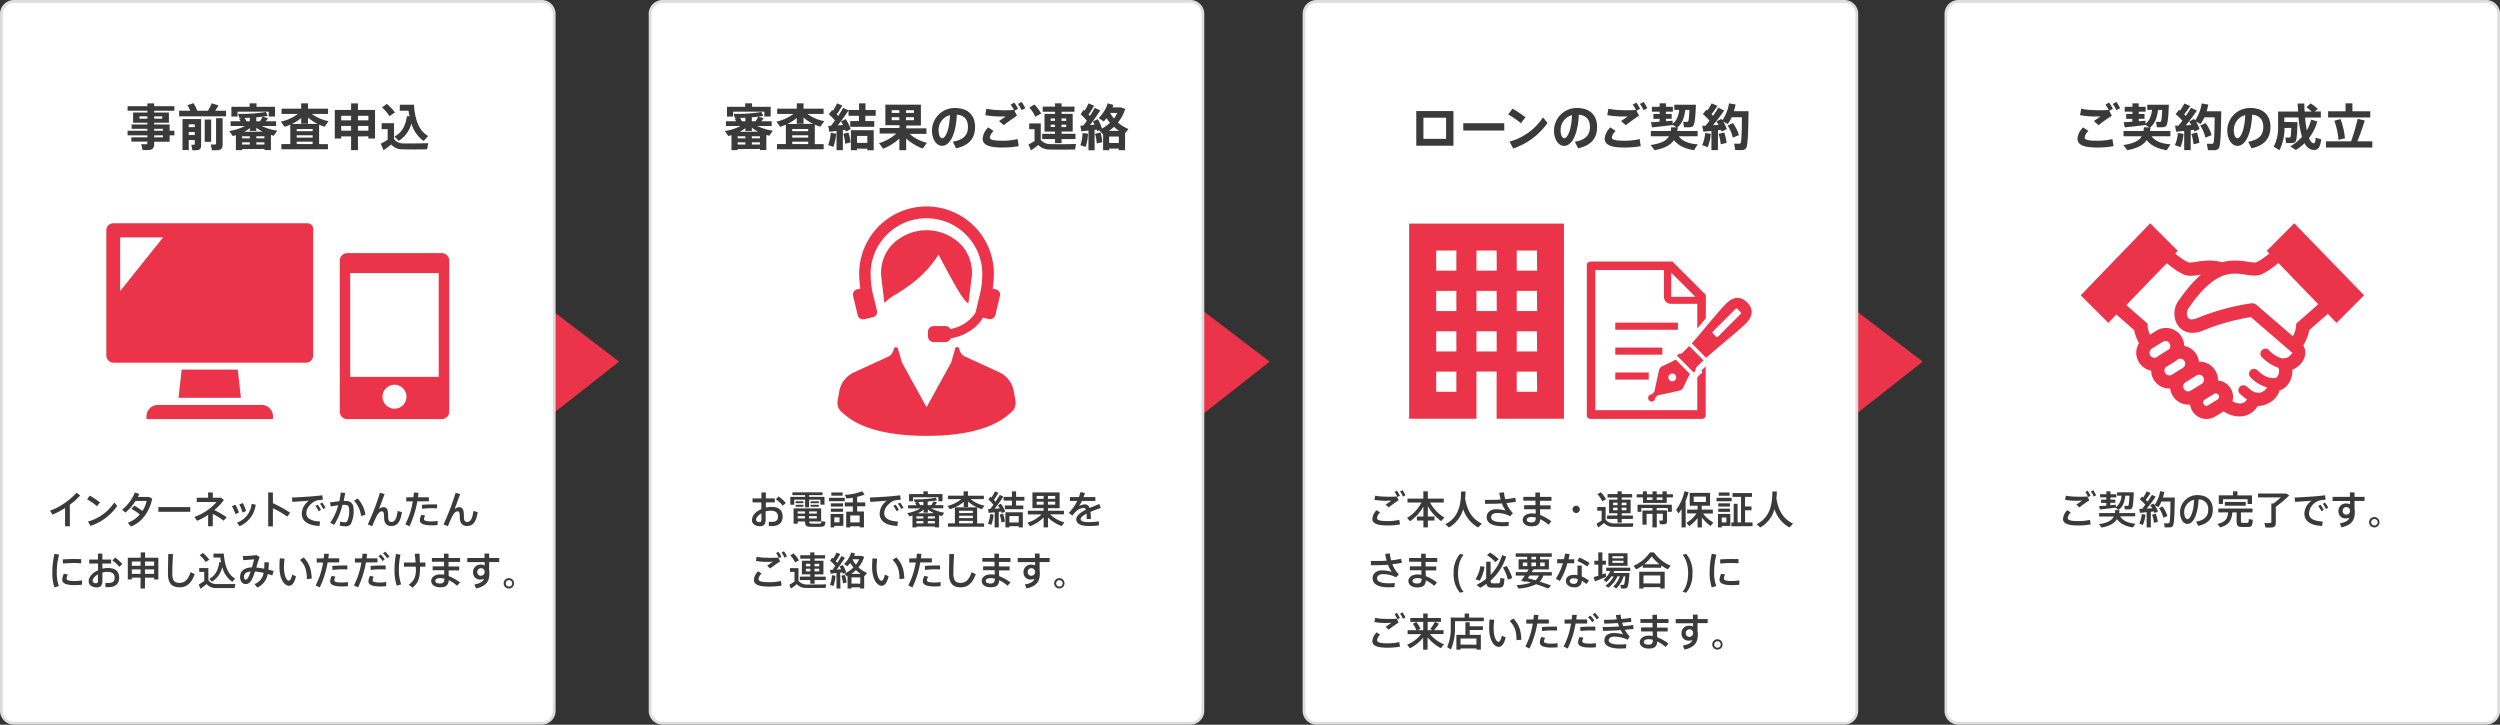 <svg id="レイヤー_1" data-name="レイヤー 1" xmlns="http://www.w3.org/2000/svg" viewBox="0 0 899.98 260.91"><rect x="0" y="0" width="899.98" height="260.91" fill="#333333" stroke="none"/><defs><style>.cls-1{fill:#eb3349;}.cls-2{fill:#fff;}.cls-3{fill:#ddd;}.cls-4{fill:#3a3a3a;}</style></defs><title>loan_contract</title><polygon class="cls-1" points="199.15 112.09 199.15 148.82 222.87 130.18 199.15 112.09"/><polygon class="cls-1" points="433.34 112.09 433.34 148.82 457.06 130.18 433.34 112.09"/><polygon class="cls-1" points="668.45 112.09 668.45 148.82 692.17 130.18 668.45 112.09"/><rect class="cls-2" x="0.5" y="0.5" width="199" height="259.91" rx="4.5"/><path class="cls-3" d="M195,4.13a4,4,0,0,1,4,4V259a4,4,0,0,1-4,4H5a4,4,0,0,1-4-4V8.13a4,4,0,0,1,4-4H195m0-1H5a5,5,0,0,0-5,5V259a5,5,0,0,0,5,5H195a5,5,0,0,0,5-5V8.13a5,5,0,0,0-5-5Z" transform="translate(0.01 -3.13)"/><path class="cls-1" d="M110.77,83.51h-70a2.5,2.5,0,0,0-2.5,2.5v45.11a2.56,2.56,0,0,0,2.56,2.56h69.33a2.56,2.56,0,0,0,2.56-2.56V85.46A2,2,0,0,0,110.77,83.51ZM43.23,107.93V88.59H58.7Z" transform="translate(0.01 -3.13)"/><polygon class="cls-1" points="65.41 133.05 64.27 143.21 86.73 143.21 85.59 133.05 65.41 133.05"/><path class="cls-1" d="M94.13,148.9H56.86A4.14,4.14,0,0,0,52.72,153V154H98.27V153A4.14,4.14,0,0,0,94.13,148.9Z" transform="translate(0.01 -3.13)"/><path class="cls-1" d="M159,94.25H125a2.7,2.7,0,0,0-2.69,2.7v54.34A2.69,2.69,0,0,0,125,154H159a2.69,2.69,0,0,0,2.7-2.69V97A2.7,2.7,0,0,0,159,94.25Zm-17,56a4.31,4.31,0,1,1,4.31-4.3A4.3,4.3,0,0,1,142,150.26Zm15.93-11.45H126.05V101.44h31.87Z" transform="translate(0.01 -3.13)"/><path class="cls-4" d="M53.05,50.2v-.7H47.38V47.94h5.67v-.63H47.9V43.63h5.15V43H45.92V41.35h7.13v-1H55.5v1h7.27V43H55.5v.63h5.29v3.68H55.5v.63h5.56V50.2h1.71v1.64H61.06v2.31H55.5v.68c0,1.33-.4,2.07-1.62,2.27a14.17,14.17,0,0,1-2.58,0l-.45-2.1a12.36,12.36,0,0,0,1.75.05c.34,0,.45-.23.45-.56v-.39H47.28V52.56h5.77v-.72H45.92V50.2ZM50.2,45.88h2.85V45H50.2Zm8.18,0V45H55.5v.84Zm.28,4.32v-.7H55.5v.7ZM55.5,51.84v.72h3.16v-.72Z" transform="translate(0.01 -3.13)"/><path class="cls-4" d="M68.46,43a11.55,11.55,0,0,0-1-2l2.18-.72A13.19,13.19,0,0,1,71,43h3.83a21.26,21.26,0,0,0,1.39-2.7l2.43.79c-.32.58-.76,1.24-1.22,1.91h3.94v2H64.47V43Zm-.52,10.55v3.6H65.69V46h6.7v9.39c0,1-.29,1.6-1.15,1.76a9.8,9.8,0,0,1-2,.07l-.38-2a9.18,9.18,0,0,0,1,0c.2,0,.25-.09.25-.27V53.57Zm2.16-4.66v-1H67.94v1Zm0,2.86v-1.1H67.94v1.1ZM76,46.17v8H73.68v-8Zm4.13-.48v9.45c0,1.15-.35,1.78-1.35,2a17.45,17.45,0,0,1-2.49.07l-.43-2.07a11.14,11.14,0,0,0,1.57,0c.25,0,.34-.16.34-.4V45.69Z" transform="translate(0.01 -3.13)"/><path class="cls-4" d="M87.15,56.79v.38H84.91v-5.4c-.38.13-.75.24-1.11.34l-1.28-1.82a17.83,17.83,0,0,0,5.65-1.8H83V46.78H86.6a7.32,7.32,0,0,0-.55-.86l.86-.34h-.77l-.42-1.48a50.48,50.48,0,0,0,10-.67l.63,1.43c-1.08.2-2.53.37-4.1.5v1.42h1.33a11.89,11.89,0,0,0,.92-1.63l2,.5c-.24.34-.53.74-.85,1.13h3.73v1.71H94.2a19.36,19.36,0,0,0,5.62,1.68L98.52,52c-.34-.09-.68-.2-1-.31v5.44h-2.3v-.38Zm2.7-15.21V40.34h2.48v1.24H99v3.49H96.74V43.34H85.51v1.73H83.29V41.58Zm.07,11.36v-.75H87.15v.75Zm0,2.22v-.78H87.15v.78Zm4.63-4.63a12.06,12.06,0,0,1-2.29-1.44v1.17H89.92v-1a12,12,0,0,1-2,1.3Zm-4.63-3.75V45.51L88,45.58a6.62,6.62,0,0,1,.7,1.2Zm5.26,6.16v-.75H92.26v.75Zm0,2.22v-.78H92.26v.78Z" transform="translate(0.01 -3.13)"/><path class="cls-4" d="M104.5,55V48a21.73,21.73,0,0,1-2.06.79l-1.35-1.87a16,16,0,0,0,6.13-2.77h-5.86V42.26h7.06V40.32h2.45v1.94h7.22v1.88h-5.82a14.17,14.17,0,0,0,6,2.59l-1.4,2a17.22,17.22,0,0,1-2-.72v7h3.18v1.86H101.29V55Zm9.83-7.29a14.29,14.29,0,0,1-3.46-2.27v2.18h-2.45v-2a15.77,15.77,0,0,1-3.35,2.12Zm-1.79,2.65v-.8H106.8v.8Zm0,2.3v-.83H106.8v.83Zm0,2.34v-.86H106.8V55Z" transform="translate(0.01 -3.13)"/><path class="cls-4" d="M128.85,52.24v4.93h-2.47V52.24h-3.55V53h-2.32V42.71h5.87V40.35h2.47v2.36H135V53h-2.39v-.79Zm-2.47-5.78V44.82h-3.55v1.64Zm0,3.71V48.46h-3.55v1.71Zm6.23-3.71V44.82h-3.76v1.64Zm0,3.71V48.46h-3.76v1.71Z" transform="translate(0.01 -3.13)"/><path class="cls-4" d="M145.22,54.76c1.94.05,6.66,0,8.95-.09l-.43,2.2c-2.2.07-6.74.09-8.9,0a5,5,0,0,1-4-1.71c-1,.81-1.93,1.48-2.77,2.06l-1-2.36c.74-.38,1.59-.87,2.47-1.44V49.61h-2.16V47.47h4.45v5.71A4.19,4.19,0,0,0,145.22,54.76Zm-6-14.22a14.92,14.92,0,0,1,2.95,3.09c-.7.45-1.35.89-2,1.33a13,13,0,0,0-2.66-3.15ZM147.4,45c-.13-.63-.25-1.3-.34-2h-3.15V40.84H149c.43,6,2.09,9.53,5.12,11.24l-1.62,1.8a11.77,11.77,0,0,1-4.42-6.32,10.4,10.4,0,0,1-4.55,6.28L142,52.27c3.28-1.62,4.12-5,4.48-7.32Z" transform="translate(0.01 -3.13)"/><path class="cls-4" d="M25.15,192.58H23.41V186a26.79,26.79,0,0,1-4.51,2.39L18,187a25,25,0,0,0,9.55-6.51l1.31,1a23,23,0,0,1-3.74,3.34Z" transform="translate(0.01 -3.13)"/><path class="cls-4" d="M36,184l-1.1,1.36a22.3,22.3,0,0,0-3.57-2.48l1-1.34A32.1,32.1,0,0,1,36,184Zm5.11,0,1.08,1.25a18.7,18.7,0,0,1-9.65,7.2l-.86-1.58A16.5,16.5,0,0,0,41.1,184.05Z" transform="translate(0.01 -3.13)"/><path class="cls-4" d="M48.35,185.15a33.34,33.34,0,0,1,2.93,1.91,10.67,10.67,0,0,0,1.49-3.6h-4a18.21,18.21,0,0,1-3.6,4.18l-1.25-1a15.19,15.19,0,0,0,4.62-6.22l1.57.51c-.14.36-.32.72-.5,1.1h4.06l1.13.65c-1,4.58-3.62,8.43-7.67,10L46,191.31a10.23,10.23,0,0,0,4.32-3,23.35,23.35,0,0,0-3-2Z" transform="translate(0.01 -3.13)"/><path class="cls-4" d="M68.49,185.68v1.69H57v-1.69Z" transform="translate(0.01 -3.13)"/><path class="cls-4" d="M81.59,189.35l-1.09,1.22a25,25,0,0,0-3.91-2.44v4.45H74.91v-4.12a20,20,0,0,1-4,2.15L70,189.19a18.16,18.16,0,0,0,7.94-5.35H70.82v-1.52h4.09v-1.9h1.68v1.9h3l1,.81a20.91,20.91,0,0,1-3.45,3.63A30.19,30.19,0,0,1,81.59,189.35Z" transform="translate(0.01 -3.13)"/><path class="cls-4" d="M84.7,184.82A14.88,14.88,0,0,1,86,187.65l-1.29.55a12.06,12.06,0,0,0-1.24-2.82Zm7.35,0a9.73,9.73,0,0,1-5.81,7.74l-.94-1.29a7.9,7.9,0,0,0,5.27-6.76Zm-4.65-.59a15.21,15.21,0,0,1,1.18,2.87l-1.29.53a13.26,13.26,0,0,0-1.15-2.9Z" transform="translate(0.01 -3.13)"/><path class="cls-4" d="M104.46,187.72l-1.08,1.38a32.5,32.5,0,0,0-5.15-3v6.52H96.54V180.42h1.69v3.84A47,47,0,0,1,104.46,187.72Z" transform="translate(0.01 -3.13)"/><path class="cls-4" d="M112.35,181.81c1.18-.1,2.63-.25,3.67-.38l.2,1.59a17.15,17.15,0,0,0-2.23.28,3.58,3.58,0,0,0-1,.46c-1.69,1.1-2.72,2.53-2.72,4.17s1.49,2.79,4.93,2.94l-.19,1.59c-4-.14-6.39-1.63-6.39-4.46a5.89,5.89,0,0,1,2.6-4.63c-1.47.14-4.2.33-6,.42l-.11-1.56C107,182.18,111,181.92,112.35,181.81Zm2,3a10.23,10.23,0,0,1,1.18,1.89l-.83.46a8.75,8.75,0,0,0-1.16-1.88Zm1.63-.76a9.78,9.78,0,0,1,1.19,1.87l-.84.44a8.38,8.38,0,0,0-1.14-1.86Z" transform="translate(0.01 -3.13)"/><path class="cls-4" d="M122.14,183.58a27.91,27.91,0,0,0,.51-3.17l1.58.18c-.13,1-.31,1.92-.52,2.87h.58c2.1,0,3,1,3,3.22a10.59,10.59,0,0,1-.9,4.86,2,2,0,0,1-2,1.05,10.31,10.31,0,0,1-2.06-.23l.1-1.49a5.46,5.46,0,0,0,1.64.27.91.91,0,0,0,.91-.4,8.15,8.15,0,0,0,.7-4c0-1.44-.41-1.86-1.56-1.86l-.84,0a24.4,24.4,0,0,1-3,7.18l-1.4-.75a19.55,19.55,0,0,0,2.84-6.28,25.25,25.25,0,0,0-2.65.44l-.28-1.48C119.85,183.84,121.05,183.67,122.14,183.58Zm9.4,4.87-1.58.41a9.48,9.48,0,0,0-2.51-5.47l1.31-.81A11,11,0,0,1,131.54,188.45Z" transform="translate(0.01 -3.13)"/><path class="cls-4" d="M138.43,181c-.67,1.81-1.45,3.94-2.05,5.42a2.75,2.75,0,0,1,1.63-.7c1.26,0,1.72.7,1.72,3.44,0,1.52.45,1.86,1.19,1.86,1,0,1.88-.87,2.21-3.95l1.56.42c-.58,3.92-1.95,5-3.9,5-1.49,0-2.53-1-2.53-2.95s-.28-2.34-.81-2.34a1.64,1.64,0,0,0-1.14.65,4.13,4.13,0,0,0-.68,1,37.11,37.11,0,0,0-1.64,3.7l-1.59-.63a89.27,89.27,0,0,0,4.36-11.39Z" transform="translate(0.01 -3.13)"/><path class="cls-4" d="M148.82,182.13c.07-.57.14-1.15.18-1.69l1.65.08c-.05.54-.12,1.07-.21,1.61h3.94v1.47h-4.17a34,34,0,0,1-2.82,9l-1.48-.74a27.07,27.07,0,0,0,2.67-8.23h-2.34v-1.47Zm4.23,6.61a2.9,2.9,0,0,0-.42,1.28c0,.62,1,.81,2.73.81a12.59,12.59,0,0,0,2.16-.18v1.5c-.73.07-1.44.1-2.14.1-2.55,0-4.25-.49-4.25-1.82a4.65,4.65,0,0,1,.56-2Zm4.27-2.59c-.53-.05-1.2-.07-1.9-.07a27,27,0,0,0-3.46.23l-.09-1.43c1-.11,2.5-.17,3.69-.18.66,0,1.27,0,1.76,0Z" transform="translate(0.01 -3.13)"/><path class="cls-4" d="M165.64,181c-.68,1.81-1.45,3.94-2,5.42a2.75,2.75,0,0,1,1.62-.7c1.27,0,1.73.7,1.73,3.44,0,1.52.45,1.86,1.19,1.86,1,0,1.88-.87,2.21-3.95l1.56.42c-.58,3.92-2,5-3.9,5-1.5,0-2.53-1-2.53-2.95s-.28-2.34-.82-2.34a1.64,1.64,0,0,0-1.13.65,4.49,4.49,0,0,0-.69,1c-.44.84-1.23,2.61-1.64,3.7l-1.58-.63A89.27,89.27,0,0,0,164,180.55Z" transform="translate(0.01 -3.13)"/><path class="cls-4" d="M18.83,209.12a30,30,0,0,1,.77-6.63l1.67.3a23.4,23.4,0,0,0-.83,6.32,13.27,13.27,0,0,0,.77,5l-1.64.48a16.65,16.65,0,0,1-.74-5.44Zm10.69,4.51c-.9.08-1.91.14-2.73.14-2.51,0-4.4-.46-4.4-1.9a5.48,5.48,0,0,1,.6-2.19l1.43.25a3.66,3.66,0,0,0-.46,1.43c0,.72.95.94,2.8.94a17.58,17.58,0,0,0,2.76-.25Zm-2.3-9.24,2,0,0,1.5c-.7,0-1.55-.08-2.41-.08-1.37,0-2.91.08-4.13.21l-.1-1.49c1.35-.12,3.1-.16,4.67-.16Z" transform="translate(0.01 -3.13)"/><path class="cls-4" d="M35.25,204.55v-2.13h1.6v2.13H40V206H36.85v1.85a9.18,9.18,0,0,1,2.12-.24c2.61,0,3.92,1.29,3.92,3.47s-1.28,3.43-3.92,3.43c-.3,0-.69,0-1.06-.07l.05-1.5a6.66,6.66,0,0,0,1,.07c1.7,0,2.3-.65,2.3-1.94S40.48,209,38.66,209a7.19,7.19,0,0,0-1.81.25v3c0,1.55-.62,2.34-2,2.34-1.84,0-2.93-1-2.93-2.15,0-1.64,1.37-3.18,3.37-4V206H32.1v-1.45Zm-1.9,7.64c0,.5.4.91,1.16.91.56,0,.74-.27.74-.93V209.9C34.12,210.55,33.35,211.43,33.35,212.19Zm10.7-6-1.12,1a11,11,0,0,0-2.49-2.3l1-1.05A15,15,0,0,1,44.05,206.21Z" transform="translate(0.01 -3.13)"/><path class="cls-4" d="M52.18,211.08V215H50.59v-3.92H47.45v.65H46v-7.82h4.64V202h1.59v1.91H57v7.82H55.47v-.65Zm-1.59-4.26v-1.54H47.45v1.54Zm0,2.9v-1.61H47.45v1.61Zm4.88-2.9v-1.54H52.18v1.54Zm0,2.9v-1.61H52.18v1.61Z" transform="translate(0.01 -3.13)"/><path class="cls-4" d="M62.26,202.58c-.19,3-.25,5.8-.25,7.11,0,2.4.77,3.27,2.58,3.27s3-.9,4-3.85l1.52.72c-1.36,3.69-3.18,4.74-5.52,4.74-2.88,0-4.15-1.64-4.15-4.83,0-1.33.07-4.16.11-7.16Z" transform="translate(0.01 -3.13)"/><path class="cls-4" d="M77.94,213.39c1.52,0,5,0,6.77,0l-.27,1.43c-1.68,0-5.08,0-6.72,0a4.18,4.18,0,0,1-3.35-1.44,27.37,27.37,0,0,1-2.2,1.69l-.65-1.51a21.47,21.47,0,0,0,2-1.3V209H71.71v-1.38H75V212A3.5,3.5,0,0,0,77.94,213.39ZM73,202.19a12.33,12.33,0,0,1,2.33,2.41c-.48.32-.9.58-1.31.86A10.3,10.3,0,0,0,71.88,203Zm6.58,3.37c-.11-.54-.21-1.12-.29-1.73H76.84v-1.41h3.71c.38,4.8,1.68,7.62,4.09,9-.39.42-.71.79-1,1.17A9.07,9.07,0,0,1,80,207.28a8.2,8.2,0,0,1-3.7,5.24l-1-1c2.66-1.31,3.34-4.05,3.62-6Z" transform="translate(0.01 -3.13)"/><path class="cls-4" d="M94.9,209.37a19.38,19.38,0,0,0-3.11-.49c-.25.74-.5,1.44-.74,2-.76,1.81-1.51,2.52-2.63,2.52-1.28,0-2-1.17-2-2.54,0-1.88,1.22-3.39,4.26-3.48.3-1,.58-2,.79-2.9-.93.09-2.64.23-3.92.31l-.12-1.51a41.4,41.4,0,0,0,4.9-.31l1.12.67c-.35,1-.77,2.41-1.21,3.8a23.66,23.66,0,0,1,2.85.42c.05-.72.08-1.49.08-2.33l1.6,0a25.65,25.65,0,0,1-.17,2.63c.64.17,1.29.35,1.92.54L98,210.28c-.53-.18-1.08-.36-1.62-.52a6.65,6.65,0,0,1-3.76,4.89l-1-1.26A5.19,5.19,0,0,0,94.9,209.37Zm-7.06,1.43c0,.59.21,1,.59,1s.73-.33,1.18-1.35c.19-.45.4-1,.6-1.57C88.37,209.05,87.84,209.76,87.84,210.8Z" transform="translate(0.01 -3.13)"/><path class="cls-4" d="M102.42,204.26a27.92,27.92,0,0,0-.21,3c0,3.07.93,4.93,1.77,4.93.47,0,.94-.89,1.2-2.21l1.36.6c-.53,2.29-1.37,3.42-2.49,3.42-1.6,0-3.45-2.23-3.45-6.7,0-.95,0-2,.14-3.18Zm6.91-.46c2.09,2.17,2.76,4.44,2.87,7.63l-1.75.16c0-3.17-.63-5.05-2.48-6.91Z" transform="translate(0.01 -3.13)"/><path class="cls-4" d="M116.54,204.13c.07-.57.14-1.15.18-1.69l1.66.08c-.06.54-.13,1.07-.21,1.61h3.93v1.47h-4.17a34,34,0,0,1-2.82,9l-1.48-.74a26.8,26.8,0,0,0,2.67-8.23H114v-1.47Zm4.23,6.61a2.9,2.9,0,0,0-.42,1.28c0,.62,1,.81,2.73.81a12.51,12.51,0,0,0,2.16-.18v1.5c-.73.07-1.44.1-2.14.1-2.55,0-4.25-.49-4.25-1.82a4.81,4.81,0,0,1,.56-2Zm4.27-2.59c-.53-.05-1.2-.07-1.9-.07a27.16,27.16,0,0,0-3.46.23l-.08-1.43c1-.11,2.49-.17,3.68-.18.66,0,1.27,0,1.76,0Z" transform="translate(0.01 -3.13)"/><path class="cls-4" d="M130.32,204.13c.07-.57.14-1.15.18-1.69l1.65.08c-.05.54-.12,1.07-.21,1.61h3.94v1.47h-4.17a34,34,0,0,1-2.82,9l-1.49-.74a26.8,26.8,0,0,0,2.68-8.23h-2.34v-1.47Zm4.23,6.61a2.9,2.9,0,0,0-.42,1.28c0,.62,1,.81,2.73.81a12.59,12.59,0,0,0,2.16-.18v1.5c-.73.07-1.45.1-2.15.1-2.55,0-4.24-.49-4.24-1.82a4.65,4.65,0,0,1,.56-2Zm4.27-2.59c-.53-.05-1.2-.07-1.9-.07a26.91,26.91,0,0,0-3.46.23l-.09-1.43c1-.11,2.5-.17,3.69-.18.65,0,1.27,0,1.76,0ZM137,202.72a9.43,9.43,0,0,1,1.5,1.76l-.79.63a8.33,8.33,0,0,0-1.47-1.75Zm1.65-1a8.94,8.94,0,0,1,1.51,1.77l-.79.62a8.69,8.69,0,0,0-1.48-1.76Z" transform="translate(0.01 -3.13)"/><path class="cls-4" d="M144.15,202.79a26.48,26.48,0,0,0-.56,5.53,14.32,14.32,0,0,0,.83,5.16l-1.6.49a16.27,16.27,0,0,1-.8-5.49,33.21,33.21,0,0,1,.52-5.93Zm5.42,2.84c0-1-.14-2-.28-3.12l1.7-.1c.08,1.16.12,2.24.15,3.22h2v1.49h-1.93v.22c0,3.6-.56,5.72-2.75,7.34l-1.31-1.08c2-1.34,2.76-3.2,2.52-6.3l0-.18H145.4v-1.49Z" transform="translate(0.01 -3.13)"/><path class="cls-4" d="M159.84,207c0-.55,0-1.09,0-1.64h-4.37V204h4.33c0-.58,0-1.11,0-1.55h1.66V204h4.14v1.41h-4.14l0,1.64h3.84v1.41h-3.81c0,.79,0,1.5.05,2.08a15.27,15.27,0,0,1,4.05,2.27L164.53,214a11.5,11.5,0,0,0-3-2c-.11,1.74-.93,2.55-3.07,2.55s-3.24-1.08-3.24-2.29,1.18-2.36,3.3-2.36a7.16,7.16,0,0,1,1.38.13c0-.48,0-1,0-1.63h-4.16V207Zm-1.39,4.24c-1.15,0-1.75.41-1.75,1s.56.95,1.67.95,1.58-.42,1.58-1.7v-.06A6.2,6.2,0,0,0,158.45,211.26Z" transform="translate(0.01 -3.13)"/><path class="cls-4" d="M174.4,204c0-.59,0-1.15,0-1.61h1.68V204h3.61v1.46h-3.61v3.09a3,3,0,0,1,.1.79c0,2.73-.77,4.7-4.79,5.64l-.63-1.45c2.14-.4,3.07-1,3.47-2a3.79,3.79,0,0,1-1.29.22,2.45,2.45,0,0,1-2.64-2.63,2.61,2.61,0,0,1,2.74-2.74,3.58,3.58,0,0,1,1.43.28c0-.37,0-.78,0-1.17h-6.27V204Zm-1.35,3.67a1.35,1.35,0,0,0-1.26,1.39,1.28,1.28,0,0,0,1.33,1.34,1.35,1.35,0,0,0,1.33-1.36v-.18A1.25,1.25,0,0,0,173.05,207.69Z" transform="translate(0.01 -3.13)"/><path class="cls-4" d="M185.05,213.14a1.87,1.87,0,1,1-1.86-1.88,1.86,1.86,0,0,1,1.86,1.88Zm-3,0a1.17,1.17,0,0,0,2.34,0,1.17,1.17,0,0,0-2.34,0Z" transform="translate(0.01 -3.13)"/><rect class="cls-2" x="234.03" y="0.5" width="199" height="259.91" rx="4.5"/><path class="cls-3" d="M428.52,4.13a4,4,0,0,1,4,4V259a4,4,0,0,1-4,4h-190a4,4,0,0,1-4-4V8.13a4,4,0,0,1,4-4h190m0-1h-190a5,5,0,0,0-5,5V259a5,5,0,0,0,5,5h190a5,5,0,0,0,5-5V8.13a5,5,0,0,0-5-5Z" transform="translate(0.01 -3.13)"/><path class="cls-1" d="M365.51,147.22l-.58-3.39a9.35,9.35,0,0,0-5.43-6.78l-12.32-5.66c-1.52-.69-1.95-2.89-2-3a.81.81,0,0,0-.71-.31h0a.74.74,0,0,0-.62.51l-1.42,5-8.89,16.13-8.86-16.08-1.45-5a.77.77,0,0,0-.72-.52.75.75,0,0,0-.67.42s-.43,2.21-1.95,2.91l-12.33,5.66a9.33,9.33,0,0,0-5.42,6.78l-.59,3.39a4.37,4.37,0,0,0,1.36,4.12c.15.11.34.28.57.49,2.27,2,9.17,8.14,30.06,8.14s27.79-6.13,30.06-8.14c.24-.21.43-.38.57-.49A4.35,4.35,0,0,0,365.51,147.22Z" transform="translate(0.01 -3.13)"/><path class="cls-1" d="M339.4,97.71c3,5.6,7.07,13.28,8.86,14.4l.34.21,1.24-9.7A14.78,14.78,0,0,0,346,91.27a17.39,17.39,0,0,0-24.92,0,14.74,14.74,0,0,0-3.85,11.36l1.13,9.6.37-.41a21.43,21.43,0,0,1,4-2.86c4.11-2.59,10.29-6.49,15.14-14.19C338.27,95.6,338.81,96.6,339.4,97.71Z" transform="translate(0.01 -3.13)"/><path class="cls-1" d="M308.74,116.6a1.91,1.91,0,0,0,1.87,1.47,1.73,1.73,0,0,0,.45,0l3.23-.78a1.88,1.88,0,0,0,1.34-1.18h.13l-.06-.24a1.91,1.91,0,0,0,0-.89L314,108a39.44,39.44,0,0,1-.61-6.19,20.11,20.11,0,0,1,40.22,0A36.93,36.93,0,0,1,353,108l-1.65,6.9a1.64,1.64,0,0,0,0,.32l-.06.14s-2.25,4.87-9.18,6.23a2.07,2.07,0,0,0-1.82-1.08h-4.17a2.07,2.07,0,0,0-2.07,2.07v1.63a2.07,2.07,0,0,0,2.07,2.07h4.17a2.06,2.06,0,0,0,1.94-1.36,17.74,17.74,0,0,0,8.52-3.81,14.27,14.27,0,0,0,3.13-3.64L356,118a1.73,1.73,0,0,0,.45,0,1.9,1.9,0,0,0,1.86-1.47l1.66-6.89a1.93,1.93,0,0,0-1.42-2.32l-1.2-.28a38.16,38.16,0,0,0,.43-5.34,24.25,24.25,0,0,0-48.5,0,39.47,39.47,0,0,0,.43,5.32l-1.19.29a1.93,1.93,0,0,0-1.42,2.32Z" transform="translate(0.01 -3.13)"/><path class="cls-4" d="M265.54,56.79v.38h-2.23v-5.4c-.38.13-.76.24-1.12.34l-1.28-1.82a17.67,17.67,0,0,0,5.65-1.8h-5.22V46.78H265a6.31,6.31,0,0,0-.56-.86l.86-.34h-.77l-.41-1.48a50.53,50.53,0,0,0,10-.67l.63,1.43c-1.08.2-2.54.37-4.11.5v1.42H272a11.89,11.89,0,0,0,.92-1.63l2,.5a13.34,13.34,0,0,1-.85,1.13h3.73v1.71h-5.2a19.29,19.29,0,0,0,5.61,1.68L276.92,52c-.34-.09-.69-.2-1.05-.31v5.44h-2.3v-.38Zm2.7-15.21V40.34h2.48v1.24h6.7v3.49h-2.28V43.34H263.9v1.73h-2.21V41.58Zm.07,11.36v-.75h-2.77v.75Zm0,2.22v-.78h-2.77v.78Zm4.63-4.63a12.39,12.39,0,0,1-2.29-1.44v1.17h-2.34v-1a12.34,12.34,0,0,1-2,1.3Zm-4.63-3.75V45.51l-1.93.07a7.36,7.36,0,0,1,.71,1.2Zm5.26,6.16v-.75h-2.92v.75Zm0,2.22v-.78h-2.92v.78Z" transform="translate(0.01 -3.13)"/><path class="cls-4" d="M282.89,55V48a21.56,21.56,0,0,1-2.05.79l-1.35-1.87a15.94,15.94,0,0,0,6.12-2.77h-5.85V42.26h7.06V40.32h2.44v1.94h7.22v1.88h-5.81a14.12,14.12,0,0,0,6.05,2.59l-1.41,2a18,18,0,0,1-2-.72v7h3.19v1.86H279.69V55Zm9.83-7.29a14.29,14.29,0,0,1-3.46-2.27v2.18h-2.44v-2a16.29,16.29,0,0,1-3.35,2.12Zm-1.78,2.65v-.8h-5.75v.8Zm0,2.3v-.83h-5.75v.83Zm0,2.34v-.86h-5.75V55Z" transform="translate(0.01 -3.13)"/><path class="cls-4" d="M303.41,57.17h-2.27V50.28l-2.57.3-.42-2.12,1-.06c.48-.61.95-1.24,1.42-1.87a17.35,17.35,0,0,0-2.2-2.27l1.19-1.53.31.25a23.49,23.49,0,0,0,1.44-2.64l1.9.77a32.92,32.92,0,0,1-2,3.17l.52.58c.72-1.07,1.33-2.07,1.78-2.9l2,.9v-.13h3.74V40.34h2.31v2.39h3.67v2.09H311.5v1.89h3.22v2.07h-8.66V46.71h3.13V44.82h-3.74V42.89a62.29,62.29,0,0,1-3.88,5.37l1.91-.13a10.73,10.73,0,0,0-.75-1.26l1.69-.88a14.85,14.85,0,0,1,1.82,3.64c-.61.32-1.19.61-1.79.9-.05-.2-.12-.43-.19-.65l-.85.11ZM301,51.27A18.74,18.74,0,0,1,300,56l-1.88-.65a14.46,14.46,0,0,0,.92-4.43Zm4.41-.44a16.65,16.65,0,0,1,.78,3.57l-1.93.47a16.53,16.53,0,0,0-.69-3.55C304.2,51.14,304.8,51,305.39,50.83Zm3.1,5.8v.56h-2.2V50h8.21v7.22h-2.29v-.54Zm3.72-2.07v-2.5h-3.72v2.5Z" transform="translate(0.01 -3.13)"/><path class="cls-4" d="M333.68,54.54l-1.53,2.06a18.44,18.44,0,0,1-5.94-3.6v4.19h-2.45V53a18.79,18.79,0,0,1-5.84,3.66l-1.49-2a16,16,0,0,0,6.23-3.45h-6v-2h7.13v-1h-5.08V40.82h12.8v7.51h-5.27v1h7.27v2h-6.1A15.23,15.23,0,0,0,333.68,54.54ZM321,43.79h2.74v-1H321Zm0,2.6h2.74V45.32H321Zm8-2.6v-1h-2.84v1Zm0,2.6V45.32h-2.84v1.07Z" transform="translate(0.01 -3.13)"/><path class="cls-4" d="M335.5,50.13A8.18,8.18,0,0,1,343.67,42c5.39,0,7.33,3.22,7.33,6.78s-1.53,6.56-6.82,7.75L343,54.13c4.34-.72,5.44-2.81,5.44-5.31s-1.19-4.18-4-4.43c-.27,6.7-2.33,11.23-5.32,11.23-2.21,0-3.63-2.68-3.63-5.47Zm2.37-.05c0,1.65.58,2.81,1.32,2.81,1.08,0,2.59-2.83,2.77-8.32A5.53,5.53,0,0,0,337.87,50.08Z" transform="translate(0.01 -3.13)"/><path class="cls-4" d="M353.73,53a6.13,6.13,0,0,1,2.07-4l1.9,1.32a3.67,3.67,0,0,0-1.37,2.27c0,.93,1.42,1.2,4.8,1.2a22.56,22.56,0,0,0,5.19-.61l.4,2.57a33.66,33.66,0,0,1-5.75.49c-4.81,0-7.24-.83-7.24-3.28Zm6.77-10.18c1.61,0,3.12,0,4.49-.12a12.54,12.54,0,0,0-1.17-1.91l1.29-.72a12.44,12.44,0,0,1,1.37,2.23l-1.29.7.91,1.78c-1,.62-3.56,2.45-4.77,3.43l-1.69-1.5c.76-.54,1.78-1.22,2.39-1.65-.7,0-1.58,0-2.21,0a28.23,28.23,0,0,1-5.15-.49l.4-2.3a25.33,25.33,0,0,0,5.42.5Zm7.24-3a14.73,14.73,0,0,1,1.35,2.25l-1.35.72a9.7,9.7,0,0,0-1.31-2.23Z" transform="translate(0.01 -3.13)"/><path class="cls-4" d="M378.11,55c2,.06,6.9.06,9.25-.05l-.37,2c-2.29.06-7,.07-9.22,0a5.4,5.4,0,0,1-4-1.62,28.94,28.94,0,0,1-2.64,1.93l-.9-2.11a23.27,23.27,0,0,0,2.19-1.26V49.65h-1.92V47.56h4.16V53.5A4.38,4.38,0,0,0,378.11,55Zm-5.74-14.26A15.32,15.32,0,0,1,374.8,44l-2.11,1.16a12.94,12.94,0,0,0-2.14-3.3Zm7.41,10.57v-.81H376V44.12h3.8v-.76h-4.44V41.51h4.44V40.34h2.35v1.17h4.64v1.85h-4.64v.76h4v6.37h-4v.81h5v1.89h-5v1.46h-2.35V53.19h-4.64V51.3Zm-1.56-4.68h1.56v-.85h-1.56Zm0,2.23h1.56V48h-1.56Zm5.58-2.23v-.85h-1.67v.85Zm0,2.23V48h-1.67v.88Z" transform="translate(0.01 -3.13)"/><path class="cls-4" d="M399.28,56.63v.56H397.1V51.56L395.7,50l.72-.36-1.5.72c0-.18-.09-.38-.14-.59l-.74.11v7.34h-2.21V50.11l-2.54.29-.4-2L390,48.3c.44-.56.85-1.14,1.25-1.71A17.4,17.4,0,0,0,389,44.28l1.11-1.62a2.17,2.17,0,0,1,.36.31,24.9,24.9,0,0,0,1.39-2.63l2,.84a28.5,28.5,0,0,1-2,3.15c.18.2.35.38.49.56.7-1.08,1.3-2.1,1.73-2.93l2,.92c-1,1.51-2.26,3.42-3.68,5.25l1.64-.1a12.68,12.68,0,0,0-.61-1.16l1.74-.86a13,13,0,0,1,1.5,3.42,14.14,14.14,0,0,0,2.88-2.11,14.52,14.52,0,0,1-1.21-1.67,12.36,12.36,0,0,1-1,1.22c-.65-.43-1.24-.84-1.86-1.24a12.36,12.36,0,0,0,3.28-5.31l2.05.58c-.1.3-.19.61-.32.9h3l1.59.54a15.58,15.58,0,0,1-2.63,4.91,13.47,13.47,0,0,0,3.78,2.32L405,51.1v6.09h-2.26v-.56Zm-7.62-5.36a17.59,17.59,0,0,1-.84,4.77s-1.89-.63-1.91-.65A13.91,13.91,0,0,0,389.7,51Zm4.49-.47a15.63,15.63,0,0,1,.66,3.51l-2,.47a16.2,16.2,0,0,0-.62-3.48Zm6.71-.56A15.52,15.52,0,0,1,401,48.78a14.2,14.2,0,0,1-1.76,1.46Zm-.11,4.38V52.27h-3.47v2.35ZM401,45.79a11,11,0,0,0,1.2-2h-2.55A11.94,11.94,0,0,0,401,45.79Z" transform="translate(0.01 -3.13)"/><path class="cls-4" d="M274.1,182.55v-2.13h1.59v2.13h3.2V184h-3.2v1.85a9.18,9.18,0,0,1,2.12-.24c2.62,0,3.92,1.29,3.92,3.47s-1.27,3.43-3.92,3.43a8,8,0,0,1-1.05-.07l0-1.5a6.71,6.71,0,0,0,1,.07c1.69,0,2.29-.65,2.29-1.94s-.81-2.09-2.63-2.09a7.25,7.25,0,0,0-1.81.25v3c0,1.55-.61,2.34-2,2.34-1.84,0-2.93-1-2.93-2.15,0-1.64,1.37-3.18,3.38-4V184h-3.16v-1.45Zm-1.91,7.64c0,.5.41.91,1.16.91.56,0,.75-.27.75-.93v-2.26C273,188.55,272.19,189.43,272.19,190.19Zm10.7-6-1.12,1a10.83,10.83,0,0,0-2.49-2.3l1-1.05A15,15,0,0,1,282.89,184.21Z" transform="translate(0.01 -3.13)"/><path class="cls-4" d="M289.81,182v-.63h-4.56v-1H296.1v1h-4.82V182h5.52v2.81h-1.47V183h-4.05v2.76h-1.47V183h-3.9v1.82h-1.42V182Zm2.41,9.64h2.62c.74,0,.82-.07.86-.92l1.47.26c-.17,1.57-.48,1.78-2.2,1.82h-2.9c-1.79,0-2.27-.41-2.28-1.95h-2.61v.79h-1.51v-5.48h9.93v4.69h-4.3C291.31,191.52,291.52,191.62,292.22,191.65Zm-3-8.06v.69h-2.8v-.69Zm0,1.28v.7h-2.8v-.7Zm.54,3.16v-.8h-2.61v.8Zm-2.61.91v.84h2.61v-.84Zm6.89-.91v-.8h-2.79v.8Zm-2.79.91v.84h2.79v-.84Zm3.51-5.35v.69h-2.94v-.69Zm0,1.28v.7h-2.94v-.7Z" transform="translate(0.01 -3.13)"/><path class="cls-4" d="M304.09,182.33v1.22h-5.65v-1.22Zm-3.75,5.81h3.25v4.29h-3.25V193H299v-4.85h1.35Zm3.13-3.81v1.14H299.1v-1.14Zm0,1.91v1.13H299.1v-1.13Zm-.15-5.82v1.15h-4.06v-1.15Zm-1.11,10.75V189.4h-1.87v1.77Zm3.87,1.4V193h-1.46v-5.68H307v-1.88H304.1V184H307v-1.7c-.79.13-1.57.23-2.27.28l-.59-1.31a20.24,20.24,0,0,0,6.22-1.29l.87,1.19a15.2,15.2,0,0,1-2.67.81v2h2.92v1.4h-2.92v1.88H311V193h-1.52v-.43Zm3.37-1.39V188.7h-3.37v2.48Z" transform="translate(0.01 -3.13)"/><path class="cls-4" d="M320.39,181.81c1.18-.1,2.63-.25,3.67-.38l.19,1.59a17.21,17.21,0,0,0-2.22.28,3.47,3.47,0,0,0-1,.46c-1.7,1.11-2.72,2.53-2.72,4.17s1.48,2.79,4.93,2.95l-.2,1.58c-4-.14-6.38-1.63-6.38-4.46a5.89,5.89,0,0,1,2.6-4.63c-1.47.14-4.2.33-6,.42l-.12-1.56C315.05,182.18,319,181.92,320.39,181.81Zm2,3a10.23,10.23,0,0,1,1.18,1.89l-.83.46a8.45,8.45,0,0,0-1.16-1.87Zm1.62-.76a9.81,9.81,0,0,1,1.2,1.87l-.84.44a8.38,8.38,0,0,0-1.14-1.86Z" transform="translate(0.01 -3.13)"/><path class="cls-4" d="M329.92,192.67V193h-1.45v-4.3c-.35.12-.71.23-1.06.33l-.83-1.18a14.21,14.21,0,0,0,4.74-1.7H326.9V185h3a4.5,4.5,0,0,0-.53-.81l.76-.3h-.87l-.28-1a38.84,38.84,0,0,0,7.9-.59l.42.94c-.87.18-2.08.32-3.35.44V185h1.26a9.63,9.63,0,0,0,.81-1.36l1.32.34c-.21.3-.48.67-.77,1h3v1.13H335.2a15,15,0,0,0,4.72,1.6l-.86,1.22-1-.31V193h-1.5v-.33ZM332.4,181v-1H334v1h5.28v2.59h-1.48v-1.44h-9.12v1.44h-1.43V181Zm0,8.77V189h-2.52v.81Zm0,1.79v-.84h-2.52v.84Zm3.78-3.68A10.82,10.82,0,0,1,334,186.5v1.18h-1.51V186.6a10.8,10.8,0,0,1-2.09,1.32Zm-3.78-2.9v-1.19l-1.85.07a6.71,6.71,0,0,1,.68,1.12Zm4.14,4.79V189H334v.81Zm0,1.79v-.84H334v.84Z" transform="translate(0.01 -3.13)"/><path class="cls-4" d="M343.74,191.53v-5.77a13.12,13.12,0,0,1-1.78.7l-.89-1.2a12.42,12.42,0,0,0,5-2.45h-4.8v-1.24h5.6V180h1.58v1.58h5.72v1.24H349.4a11,11,0,0,0,5,2.32l-.91,1.28a13.79,13.79,0,0,1-1.73-.63v5.75h2.5v1.21h-13v-1.21Zm8-5.77a11,11,0,0,1-3.24-2.11v2h-1.58v-1.87a12.65,12.65,0,0,1-3.15,2Zm-1.53,2.06V187h-4.95v.85Zm0,1.84v-.87h-4.95v.87Zm0,1.87v-.89h-4.95v.89Z" transform="translate(0.01 -3.13)"/><path class="cls-4" d="M359.53,193h-1.47v-5.47c-.8.1-1.57.18-2.14.23l-.28-1.37.8,0c.4-.5.79-1,1.17-1.54a13.6,13.6,0,0,0-1.82-1.92l.79-1,.35.31a17.06,17.06,0,0,0,1.24-2.22l1.25.51a24.23,24.23,0,0,1-1.64,2.55c.22.24.42.45.59.67.62-.91,1.15-1.76,1.53-2.46l1.28.6a50.18,50.18,0,0,1-3.13,4.38l1.87-.14a11.46,11.46,0,0,0-.71-1.1l1.09-.59a11.63,11.63,0,0,1,1.54,2.83l-1.16.6c-.06-.2-.13-.39-.21-.62l-.94.13Zm-1.83-4.62a13.71,13.71,0,0,1-.83,3.69l-1.22-.42a11,11,0,0,0,.8-3.46Zm3.37-.29a13.71,13.71,0,0,1,.68,2.79l-1.25.32a12.56,12.56,0,0,0-.63-2.79Zm3.21-3v-1.75h-3V182h3v-2h1.49v2h3v1.36h-3v1.75h2.61v1.33h-6.66v-1.33Zm-.92,7.47V193h-1.43v-5.46h6.27V193h-1.48v-.44Zm3.36-1.35V188.9h-3.36v2.31Z" transform="translate(0.01 -3.13)"/><path class="cls-4" d="M383.18,191.18l-1,1.33a13.72,13.72,0,0,1-4.93-3.09V193h-1.57v-3.58a14.32,14.32,0,0,1-4.84,3.14l-1-1.25a12.54,12.54,0,0,0,5.09-3H370V187h5.66v-.94h-4V180.4h9.78v5.68h-4.18V187H383v1.28h-5A11.59,11.59,0,0,0,383.18,191.18Zm-10-8.46h2.5v-1.05h-2.5Zm0,2.09h2.5v-1.08h-2.5Zm6.68-2.09v-1.05h-2.61v1.05Zm0,2.09v-1.08h-2.61v1.08Z" transform="translate(0.01 -3.13)"/><path class="cls-4" d="M396.29,186c-1.11.38-2.48.86-3.74,1.39a19,19,0,0,1,.14,2.59h-1.5c0-.25,0-.48,0-.7,0-.48,0-.9,0-1.26-1.26.64-2.18,1.34-2.18,2s.95,1.08,2.94,1.08a20,20,0,0,0,3.57-.32l.14,1.47a24.56,24.56,0,0,1-3.7.24c-2.84,0-4.52-.8-4.52-2.4,0-1.39,1.58-2.52,3.47-3.47-.18-.45-.44-.65-.75-.65a4.15,4.15,0,0,0-2.73,1.22,12.91,12.91,0,0,0-1.42,1.56l-1.25-1a15.19,15.19,0,0,0,3-4.29h-2.6v-1.4h3.22a11.94,11.94,0,0,0,.55-1.78l1.62.32a12.48,12.48,0,0,1-.48,1.46h4.25v1.4H389.5a11.29,11.29,0,0,1-1.1,1.89,4.34,4.34,0,0,1,2.06-.64,1.76,1.76,0,0,1,1.77,1.3c1.26-.56,2.53-1,3.47-1.44Z" transform="translate(0.01 -3.13)"/><path class="cls-4" d="M271.39,211.78a4.72,4.72,0,0,1,1.53-3l1.23.84a3.27,3.27,0,0,0-1.09,1.95c0,.88,1.2,1.15,4.05,1.15a17.78,17.78,0,0,0,4-.45l.26,1.65a25.48,25.48,0,0,1-4.37.38c-3.73,0-5.61-.62-5.61-2.49Zm5.14-7.83c1.29,0,2.51,0,3.62-.1l.7,1.38a42.5,42.5,0,0,0-3.6,2.56l-1.1-1c.65-.46,1.56-1.07,2.06-1.44-.63,0-1.44.06-2.1.06a23.78,23.78,0,0,1-4-.35l.27-1.49a21.4,21.4,0,0,0,4.16.35Zm3.67-2.18a9.19,9.19,0,0,1,1.08,1.83l-.9.46a9.26,9.26,0,0,0-1-1.82Zm2-.19a10.21,10.21,0,0,1,1.08,1.84l-.89.48a7.72,7.72,0,0,0-1.05-1.84Z" transform="translate(0.01 -3.13)"/><path class="cls-4" d="M290.42,213.55c1.56,0,5.21,0,7-.05l-.23,1.28c-1.74,0-5.27.06-7,0a4.29,4.29,0,0,1-3.34-1.37,23.36,23.36,0,0,1-2.11,1.61l-.6-1.36A18.71,18.71,0,0,0,286,212.5V209h-1.63v-1.35h3.07v4.55A3.7,3.7,0,0,0,290.42,213.55Zm-4.76-11.22a11.23,11.23,0,0,1,1.92,2.52l-1.36.75a10.47,10.47,0,0,0-1.74-2.56Zm6,8.36v-.81h-3V205h3v-.75h-3.59V203h3.59v-1h1.51v1H297v1.21h-3.76V205h3.18v4.91h-3.18v.81h4v1.23h-4v1.32H291.7v-1.32h-3.77v-1.23ZM290.12,207h1.58v-.91h-1.58Zm0,1.83h1.58v-.95h-1.58Zm4.79-1.83v-.91h-1.7V207Zm0,1.83v-.95h-1.7v.95Z" transform="translate(0.01 -3.13)"/><path class="cls-4" d="M302.55,215h-1.43V209.4l-2.1.25-.27-1.34.91,0c.35-.48.72-1,1-1.45a15,15,0,0,0-1.85-1.92l.75-1.05c.12.12.26.23.39.34a18.38,18.38,0,0,0,1.19-2.19l1.32.55a28,28,0,0,1-1.59,2.55c.2.21.38.42.55.62a26.62,26.62,0,0,0,1.44-2.44l1.31.59a49.5,49.5,0,0,1-3,4.28l1.62-.12a9.26,9.26,0,0,0-.58-1l1.14-.56a9.78,9.78,0,0,1,1.26,2.64l-1.19.56-.16-.53-.81.11Zm-1.79-4.61a13.79,13.79,0,0,1-.73,3.7l-1.25-.43a11.25,11.25,0,0,0,.7-3.46Zm3.39-.32a13,13,0,0,1,.61,2.76l-1.31.31a13.43,13.43,0,0,0-.58-2.75Zm2.38,4.5V215h-1.42v-4.48l-.19.1-.94-1a11.22,11.22,0,0,0,3.25-2.2,11.29,11.29,0,0,1-1.18-1.63,11.86,11.86,0,0,1-1,1.2l-1.2-.81a9.85,9.85,0,0,0,2.59-4.15l1.33.36a7.72,7.72,0,0,1-.29.85h2.61l1,.35a11.34,11.34,0,0,1-2.06,3.79,10.42,10.42,0,0,0,3.11,2l-1,1.16-.05,0V215h-1.46v-.44Zm3.3-4.85a12.91,12.91,0,0,1-1.71-1.36,11.74,11.74,0,0,1-1.68,1.36Zm-.15,3.53V211h-3.15v2.21Zm-1.57-6.85a9.46,9.46,0,0,0,1.15-1.93h-2.4A9.46,9.46,0,0,0,308.11,206.39Z" transform="translate(0.01 -3.13)"/><path class="cls-4" d="M315.77,204.26a25.53,25.53,0,0,0-.21,3c0,3.07.92,4.93,1.76,4.93.48,0,.94-.89,1.21-2.21l1.35.6c-.53,2.29-1.37,3.42-2.49,3.42-1.6,0-3.45-2.23-3.45-6.69,0-1,.05-2,.14-3.18Zm6.9-.46c2.09,2.17,2.76,4.44,2.87,7.63l-1.75.16c0-3.17-.63-5.05-2.48-6.91Z" transform="translate(0.01 -3.13)"/><path class="cls-4" d="M329.89,204.13c.07-.57.14-1.14.18-1.69l1.65.08c-.06.54-.13,1.07-.21,1.61h3.94v1.47h-4.18a34,34,0,0,1-2.81,9l-1.49-.74a27.07,27.07,0,0,0,2.68-8.23h-2.34v-1.47Zm4.23,6.62a2.83,2.83,0,0,0-.42,1.27c0,.62,1,.81,2.73.81a12.39,12.39,0,0,0,2.15-.18v1.5c-.72.07-1.44.1-2.14.1-2.55,0-4.24-.49-4.24-1.82a4.65,4.65,0,0,1,.56-2Zm4.27-2.6c-.53-.05-1.21-.07-1.91-.07a27.16,27.16,0,0,0-3.46.23l-.08-1.43c1-.11,2.49-.17,3.68-.18.66,0,1.28,0,1.77,0Z" transform="translate(0.01 -3.13)"/><path class="cls-4" d="M343.44,202.58c-.19,3-.25,5.8-.25,7.12,0,2.39.77,3.26,2.58,3.26s3-.9,4-3.85l1.51.72c-1.35,3.69-3.18,4.74-5.51,4.74-2.88,0-4.15-1.64-4.15-4.83,0-1.33.07-4.16.11-7.16Z" transform="translate(0.01 -3.13)"/><path class="cls-4" d="M358,207c0-.55,0-1.09,0-1.64h-4.37V204h4.33c0-.58,0-1.11,0-1.55h1.65V204h4.15v1.41h-4.15c0,.55,0,1.09,0,1.64h3.84v1.41h-3.81c0,.79,0,1.5.06,2.08a15.59,15.59,0,0,1,4.05,2.27L362.69,214a11.55,11.55,0,0,0-3-2c-.11,1.74-.92,2.55-3.07,2.55s-3.23-1.08-3.23-2.29,1.18-2.36,3.29-2.36a7.34,7.34,0,0,1,1.39.13c0-.48,0-1,0-1.63h-4.17V207Zm-1.38,4.24c-1.15,0-1.76.41-1.76,1s.57.95,1.67.95,1.58-.42,1.58-1.7v-.06A6.12,6.12,0,0,0,356.61,211.26Z" transform="translate(0.01 -3.13)"/><path class="cls-4" d="M372.55,204c0-.59,0-1.15,0-1.61h1.69V204h3.61v1.46h-3.61v3.09a3,3,0,0,1,.09.79c0,2.73-.77,4.71-4.79,5.64l-.63-1.45c2.15-.4,3.07-1,3.48-2a3.88,3.88,0,0,1-1.29.22,2.46,2.46,0,0,1-2.65-2.63,2.61,2.61,0,0,1,2.75-2.73,3.33,3.33,0,0,1,1.42.28c0-.38,0-.79,0-1.18h-6.26V204Zm-1.34,3.67a1.34,1.34,0,0,0-1.26,1.39,1.28,1.28,0,0,0,1.33,1.34,1.35,1.35,0,0,0,1.33-1.36v-.18A1.26,1.26,0,0,0,371.21,207.69Z" transform="translate(0.01 -3.13)"/><path class="cls-4" d="M383.2,213.14a1.86,1.86,0,1,1-1.86-1.88,1.85,1.85,0,0,1,1.86,1.88Zm-3,0a1.17,1.17,0,0,0,1.16,1.16,1.17,1.17,0,1,0-1.16-1.17Z" transform="translate(0.01 -3.13)"/><rect class="cls-2" x="469.43" y="0.5" width="199" height="259.91" rx="4.5"/><path class="cls-3" d="M663.93,4.13a4,4,0,0,1,4,4V259a4,4,0,0,1-4,4h-190a4,4,0,0,1-4-4V8.13a4,4,0,0,1,4-4h190m0-1h-190a5,5,0,0,0-5,5V259a5,5,0,0,0,5,5h190a5,5,0,0,0,5-5V8.13a5,5,0,0,0-5-5Z" transform="translate(0.01 -3.13)"/><path class="cls-1" d="M595.46,147.3a1.26,1.26,0,0,0,.37-.92l.94-.94,7.56-1.62a2.3,2.3,0,0,0,1.72-1.39s1.44-3.2,2.31-4.65L606,135.37l-.38-.38-2.41-2.41c-1.45.87-4.66,2.31-4.66,2.31a2.29,2.29,0,0,0-1.38,1.72l-1.63,7.56-.93.93a1.31,1.31,0,0,0-.93.38,1.29,1.29,0,0,0,1.83,1.82ZM601,138a1.41,1.41,0,1,1,0,2A1.42,1.42,0,0,1,601,138Z" transform="translate(0.01 -3.13)"/><path class="cls-1" d="M613.24,132.84l-5.14-5.14-2.38,2.38a1.52,1.52,0,0,1-1.34.4l-.69.7,2.44,2.44.58.58,3,3.05.69-.7a1.52,1.52,0,0,1,.41-1.33Z" transform="translate(0.01 -3.13)"/><path class="cls-1" d="M628.94,112c-2.38-2.38-5-2.16-7.67.53S610.82,124.89,609,126.72l5.22,5.23c1.83-1.83,11.49-9.59,14.19-12.29S631.32,114.37,628.94,112Zm-2.36,4.19-8.13,8.13a.51.51,0,0,1-.72,0l-1.11-1.12a.5.5,0,0,1,0-.71l8.13-8.14a.51.51,0,0,1,.72,0l1.11,1.12A.51.51,0,0,1,626.58,116.19Z" transform="translate(0.01 -3.13)"/><rect class="cls-1" x="581.49" y="116.15" width="22.55" height="2.56"/><rect class="cls-1" x="581.49" y="125.12" width="16.91" height="2.56"/><rect class="cls-1" x="581.49" y="134.09" width="12.04" height="2.56"/><path class="cls-1" d="M612.8,137.26l-.93.78L611,139V150.8H574.31V100.32H599V110a2.46,2.46,0,0,0,.73,1.76,2.5,2.5,0,0,0,1.77.73H611v8.87l1.55-1.84,1.52-1.81v-8.42l-12-12H572.52a1.28,1.28,0,0,0-1.29,1.28v54.06a1.28,1.28,0,0,0,1.29,1.28h40.22a1.28,1.28,0,0,0,1.28-1.28V135l-1.47,1.47Zm-11.2-36,8.71,8.72H601.6Z" transform="translate(0.01 -3.13)"/><path class="cls-1" d="M507.27,83.62v70.25H531.5v-17h7.26v17H563V83.62Zm17,60.56H517v-7.27h7.27Zm0-14.53H517v-7.27h7.27Zm0-14.54H517v-7.26h7.27Zm0-14.53H517V93.31h7.27Zm14.53,29.07H531.5v-7.27h7.26Zm0-14.54H531.5v-7.26h7.26Zm0-14.53H531.5V93.31h7.26Zm14.54,43.6H546v-7.27h7.27Zm0-14.53H546v-7.27h7.27Zm0-14.54H546v-7.26h7.27Zm0-14.53H546V93.31h7.27Z" transform="translate(0.01 -3.13)"/><path class="cls-4" d="M523.22,43.11V55.59H509.84V43.11Zm-2.65,10v-7.6h-8.16v7.6Z" transform="translate(0.01 -3.13)"/><path class="cls-4" d="M541.51,47.49v2.63H526.75V47.49Z" transform="translate(0.01 -3.13)"/><path class="cls-4" d="M549.16,45.38l-1.68,2.11a26.1,26.1,0,0,0-4.57-3.16l1.58-2.07A36,36,0,0,1,549.16,45.38Zm6.28,0,1.66,2a24.67,24.67,0,0,1-12.37,9.2l-1.33-2.47A21,21,0,0,0,555.44,45.4Z" transform="translate(0.01 -3.13)"/><path class="cls-4" d="M559.42,50.13A8.19,8.19,0,0,1,567.6,42c5.38,0,7.33,3.22,7.33,6.78s-1.53,6.56-6.83,7.75l-1.18-2.38c4.33-.72,5.43-2.81,5.43-5.31s-1.19-4.18-4-4.43c-.27,6.7-2.32,11.23-5.31,11.23-2.21,0-3.64-2.68-3.64-5.47Zm2.38-.05c0,1.66.58,2.81,1.32,2.81,1.08,0,2.59-2.83,2.77-8.32A5.53,5.53,0,0,0,561.8,50.08Z" transform="translate(0.01 -3.13)"/><path class="cls-4" d="M577.66,53a6.09,6.09,0,0,1,2.07-4l1.89,1.32a3.72,3.72,0,0,0-1.37,2.27c0,.93,1.43,1.2,4.81,1.2a22.56,22.56,0,0,0,5.19-.61l.39,2.57a33.54,33.54,0,0,1-5.74.49c-4.81,0-7.24-.83-7.24-3.28Zm6.77-10.18c1.6,0,3.12,0,4.48-.12a11.12,11.12,0,0,0-1.17-1.91l1.3-.72a13,13,0,0,1,1.37,2.23l-1.3.7.92,1.79a56.87,56.87,0,0,0-4.77,3.42l-1.69-1.5c.75-.54,1.78-1.22,2.39-1.65-.7,0-1.58,0-2.21,0a28.23,28.23,0,0,1-5.15-.49l.39-2.3a25.46,25.46,0,0,0,5.42.5Zm7.24-3A14.73,14.73,0,0,1,593,42.08l-1.35.72a9.4,9.4,0,0,0-1.32-2.23Z" transform="translate(0.01 -3.13)"/><path class="cls-4" d="M611.17,55.08l-1.35,2.11c-3.09-.48-5.54-1.53-7.24-3.62-1.15,1.75-3.22,2.88-6.93,3.64l-1.46-1.87c3.88-.58,5.71-1.57,6.61-3.15h-6.53V50.28h7.16c.09-.44.13-.87.18-1.35l1.93.07c-.47-.33-.92-.63-1.39-.94l0,.07c-2.16.29-5.51.65-7.43.85l-.4-1.87c.79,0,1.91-.09,3.11-.18v-1H595.2V44.17h2.25v-.84h-2.79V41.58h2.79V40.34h2.27v1.24h2.49v1.75h-2.49v.84h2.06V45.9h-2.06v.87c.87-.06,1.7-.13,2.4-.2l0,1.1c1.59-1.14,2.15-3.05,2.38-5h-1.76V40.84h7.76c-.18,4.79-.44,7.33-1.16,7.8a2.69,2.69,0,0,1-1.38.3c-.38,0-1.26,0-1.75,0L605.93,47c.42,0,1.08,0,1.41,0a.52.52,0,0,0,.29-.07c.25-.18.41-1.53.54-4.23h-1.5c-.32,2.52-1,4.91-2.9,6.32l.18,0c0,.43-.09.84-.16,1.26h7.33v1.91h-6.77C605.74,54.08,608.17,54.89,611.17,55.08Z" transform="translate(0.01 -3.13)"/><path class="cls-4" d="M618.43,57.17h-2.34V50.26l-2.9.29-.42-2.16c.35,0,.74,0,1.19,0,.49-.59,1-1.21,1.44-1.82A17.61,17.61,0,0,0,613,44.21l1.25-1.57.36.29a19.71,19.71,0,0,0,1.56-2.59l2.09.9a30,30,0,0,1-2.14,3l.56.58a33.82,33.82,0,0,0,1.87-2.92l2.12,1a65.56,65.56,0,0,1-4,5.29c.68,0,1.38-.07,2-.12-.25-.42-.5-.83-.79-1.23l1.78-.91.38.52a15.3,15.3,0,0,0,2.38-6.12l2.35.41a21.19,21.19,0,0,1-.59,2.41h5.28c-.13,7.91-.24,12.7-1,13.47a2.22,2.22,0,0,1-1.6.54c-.53,0-1.55,0-2.2,0l-.4-2.32a17.88,17.88,0,0,0,1.88,0,.55.55,0,0,0,.45-.18c.3-.34.43-3.49.48-9.32h-3.69A15.72,15.72,0,0,1,622,47.79l-1.65-.86a13.92,13.92,0,0,1,1.28,2.68l-1.88.92a6,6,0,0,0-.21-.65l-1.08.13Zm-2.58-5.87a15.6,15.6,0,0,1-1.1,4.79l-2-.7A13.22,13.22,0,0,0,613.83,51Zm4.85-.48a16.28,16.28,0,0,1,.84,3.74c-.72.18-1.4.36-2.11.52a16.19,16.19,0,0,0-.77-3.74Zm3.09-3.39A13.07,13.07,0,0,1,626,51.77l-2.23.92a12.36,12.36,0,0,0-1.85-4.36Z" transform="translate(0.01 -3.13)"/><path class="cls-4" d="M494.05,189.78a4.72,4.72,0,0,1,1.53-3l1.23.84a3.2,3.2,0,0,0-1.09,1.95c0,.88,1.2,1.15,4,1.15a17.8,17.8,0,0,0,4-.45l.25,1.65a25.39,25.39,0,0,1-4.37.38c-3.72,0-5.6-.62-5.6-2.49Zm5.14-7.83c1.29,0,2.51,0,3.61-.1l.7,1.38c-.78.46-2.67,1.82-3.6,2.56l-1.09-1c.65-.46,1.56-1.08,2.06-1.44-.63,0-1.44.06-2.1.06a23.78,23.78,0,0,1-4-.35l.27-1.49a21.4,21.4,0,0,0,4.16.35Zm3.67-2.18a9.69,9.69,0,0,1,1.08,1.83l-.9.46a9.8,9.8,0,0,0-1-1.82Zm2-.19a9.87,9.87,0,0,1,1.08,1.84l-.9.48a7.39,7.39,0,0,0-1.05-1.84Z" transform="translate(0.01 -3.13)"/><path class="cls-4" d="M507.6,190.78l-1.1-1.21a13.65,13.65,0,0,0,5.19-5.52h-5v-1.43h5.69V180H514v2.62h5.74v1.43h-4.94a14,14,0,0,0,5.15,5.38l-1.15,1.3a16.7,16.7,0,0,1-4.8-5.36v3.71h2.38v1.43H514V193H512.4v-2.49h-2.34v-1.43h2.34v-3.54A16.68,16.68,0,0,1,507.6,190.78Z" transform="translate(0.01 -3.13)"/><path class="cls-4" d="M527.43,182.62c.76,4.6,2.75,7.5,6,9l-1.31,1.4a11.58,11.58,0,0,1-5.4-6.61,10.81,10.81,0,0,1-5.16,6.61l-1.23-1.19c5.31-2.66,5.57-8.2,5.64-11.77l1.61,0C527.56,180.85,527.51,181.71,527.43,182.62Z" transform="translate(0.01 -3.13)"/><path class="cls-4" d="M534.62,183.07c.6,0,1.27,0,2,0,1.12,0,2.38,0,3.61-.11a20.24,20.24,0,0,1-.51-2.44l1.68-.16a14.41,14.41,0,0,0,.46,2.48,27,27,0,0,0,3.57-.55l.32,1.44a29,29,0,0,1-3.44.49,10,10,0,0,0,2.32,3.64l-1,1.11a10.06,10.06,0,0,0-4.78-1.15c-1.36,0-2.06.63-2.06,1.54,0,1.07,1.23,1.75,4.16,1.75.62,0,1.39,0,2.2-.12l-.08,1.48c-.75.06-1.49.09-2.09.09-4,0-5.8-1.24-5.8-3.32,0-1.59,1.39-2.79,3.39-2.79a13.09,13.09,0,0,1,3.42.46,10.34,10.34,0,0,1-1.33-2.55c-1.5.1-3,.14-4.42.14h-1.7Z" transform="translate(0.01 -3.13)"/><path class="cls-4" d="M552.75,185c0-.55,0-1.09,0-1.64h-4.37V182h4.33c0-.58,0-1.11,0-1.55h1.66V182h4.14v1.41h-4.14c0,.55,0,1.09,0,1.64h3.84v1.41h-3.81c0,.79,0,1.5.05,2.08a15.43,15.43,0,0,1,4,2.27l-1,1.24a11.5,11.5,0,0,0-3-2c-.12,1.74-.93,2.55-3.07,2.55s-3.24-1.08-3.24-2.29,1.18-2.36,3.3-2.36a7.16,7.16,0,0,1,1.38.13c0-.48,0-1,0-1.63h-4.16V185Zm-1.39,4.24c-1.15,0-1.75.41-1.75,1s.56.95,1.67.95,1.58-.42,1.58-1.7v-.06A6.2,6.2,0,0,0,551.36,189.26Z" transform="translate(0.01 -3.13)"/><path class="cls-4" d="M567.39,187.81a1.31,1.31,0,1,1,1.32-1.31,1.31,1.31,0,0,1-1.32,1.31Z" transform="translate(0.01 -3.13)"/><path class="cls-4" d="M581,191.55c1.56,0,5.21,0,7-.05l-.23,1.28c-1.74,0-5.27.06-7,0a4.31,4.31,0,0,1-3.34-1.37,24.84,24.84,0,0,1-2.1,1.61l-.61-1.36a20.79,20.79,0,0,0,1.84-1.17V187H575v-1.35H578v4.55A3.7,3.7,0,0,0,581,191.55Zm-4.76-11.22a11.23,11.23,0,0,1,1.92,2.52l-1.36.75a10.69,10.69,0,0,0-1.73-2.56Zm6,8.36v-.81h-3V183h3v-.75H578.7V181h3.59v-1h1.51v1h3.76v1.21H583.8V183H587v4.91H583.8v.81h4v1.23h-4v1.32h-1.51v-1.32h-3.77v-1.23ZM580.71,185h1.58v-.91h-1.58Zm0,1.83h1.58v-.95h-1.58ZM585.5,185v-.91h-1.7V185Zm0,1.83v-.95h-1.7v.95Z" transform="translate(0.01 -3.13)"/><path class="cls-4" d="M591.42,181.07V180h1.45v1.07h2V180h1.52v1.07h2.08V180H600v1.07h2.23v1.12H600v2h-8.55v-2H589.2v-1.12Zm7.91,5.81h.78v3.76c0,.68-.19,1.07-.79,1.19a9.92,9.92,0,0,1-1.78,0l-.24-1.33a7.93,7.93,0,0,0,1.08,0c.15,0,.21-.08.21-.22v-2.22h-2.17V193h-1.56v-4.89h-2.1V192h-1.51v-5.09h3.61V186h-4v1.37h-1.37v-2.55h12.35v2.55h-1.44V186h-4v.84h2.91Zm-6.46-4.69v.9h2v-.9Zm3.53,0v.9h2.08v-.9Z" transform="translate(0.01 -3.13)"/><path class="cls-4" d="M606.84,193h-1.5v-6.61c-.34.55-.7,1.08-1.08,1.58l-.87-1.3a18,18,0,0,0,3-6.68l1.47.32a20.37,20.37,0,0,1-1.06,3.14Zm9.95-1.78c-.4.47-.72.87-1,1.28a14,14,0,0,1-3.13-3.08V193H611.1V189.6a13.67,13.67,0,0,1-3,2.94l-1-1.23a10.21,10.21,0,0,0,3.6-3.36h-3.35v-1.36h3.76v-1.4h-2.83v-4.64h7.32v4.64h-3v1.4h4V188h-3.51A10.87,10.87,0,0,0,616.79,191.22Zm-7.08-7.38h4.39V181.9h-4.39Z" transform="translate(0.01 -3.13)"/><path class="cls-4" d="M617.93,183.58v-1.25h5.44v1.25Zm.51,9.41v-4.85h4.45v4.32H619.8V193Zm.12-7.51v-1.15h4.19v1.15Zm0,1.91v-1.15h4.19v1.15Zm.16-5.8v-1.18h3.88v1.18Zm1.08,9.59h1.69v-1.75H619.8Zm3.46,1.4V191.2h.85v-6.7h1.4v6.7h1.24V182h-3.06v-1.37h7V182h-2.5v3.46h2.32v1.37h-2.32v4.35h2.7v1.38Z" transform="translate(0.01 -3.13)"/><path class="cls-4" d="M639.49,182.62c.75,4.6,2.74,7.5,6,9l-1.3,1.4a11.56,11.56,0,0,1-5.41-6.61,10.79,10.79,0,0,1-5.15,6.61l-1.24-1.19c5.31-2.66,5.58-8.2,5.65-11.77l1.61,0C639.61,180.85,639.57,181.71,639.49,182.62Z" transform="translate(0.01 -3.13)"/><path class="cls-4" d="M493.5,205.07c.61,0,1.28,0,2.05,0,1.12,0,2.38,0,3.61-.11a22.36,22.36,0,0,1-.52-2.44l1.68-.16a15.46,15.46,0,0,0,.47,2.48,27.28,27.28,0,0,0,3.57-.55l.32,1.44a29,29,0,0,1-3.44.49,9.86,9.86,0,0,0,2.32,3.64l-1,1.11a10,10,0,0,0-4.77-1.15c-1.36,0-2.06.63-2.06,1.54,0,1.07,1.23,1.75,4.16,1.75.61,0,1.38,0,2.2-.12l-.09,1.48c-.74.06-1.48.09-2.08.09-4,0-5.8-1.24-5.8-3.32,0-1.59,1.38-2.79,3.39-2.79A13.21,13.21,0,0,1,501,209a10.68,10.68,0,0,1-1.34-2.55c-1.49.1-3,.14-4.41.14H493.5Z" transform="translate(0.01 -3.13)"/><path class="cls-4" d="M511.63,207c0-.55,0-1.09,0-1.64h-4.37V204h4.33c0-.58,0-1.11,0-1.55h1.65V204h4.15v1.41H513.2c0,.55,0,1.09,0,1.64h3.83v1.41h-3.81c0,.79.05,1.5.06,2.08a15.43,15.43,0,0,1,4,2.27l-1,1.24a11.55,11.55,0,0,0-3-2c-.11,1.74-.92,2.55-3.06,2.55S507,213.5,507,212.29s1.18-2.36,3.29-2.36a7.27,7.27,0,0,1,1.39.13c0-.48,0-1,0-1.63h-4.16V207Zm-1.38,4.24c-1.15,0-1.75.41-1.75,1s.56.95,1.66.95,1.59-.42,1.59-1.7v-.06A6.26,6.26,0,0,0,510.25,211.26Z" transform="translate(0.01 -3.13)"/><path class="cls-4" d="M523.29,209.53a10.11,10.11,0,0,1,2.29-7l1.3.34c-1.42,1.61-2,4.21-2,6.68s.56,5,2,6.63l-1.3.33a10,10,0,0,1-2.29-7Z" transform="translate(0.01 -3.13)"/><path class="cls-4" d="M534.41,207.19a15.09,15.09,0,0,1-1.72,5l-1.53-.55a11.9,11.9,0,0,0,1.74-4.7Zm2.19-1.84v4.72a17.32,17.32,0,0,0,4.13-7.09l1.47.5a18.8,18.8,0,0,1-5.6,8.64c0,.81.21.95.75,1s1.43,0,2,0,.7-.12.73-1.93l1.5.24c-.18,2.88-.48,3.22-2.12,3.26-.7,0-1.62,0-2.25,0-1.31,0-1.9-.32-2.1-1.38a23.1,23.1,0,0,1-2.25,1.41l-1.34-1a22,22,0,0,0,3.49-2.24v-6.14Zm-.26-3.32a15.35,15.35,0,0,1,3.17,2.41l-1.18,1.07a13.13,13.13,0,0,0-3-2.48Zm6.06,4.85a18.8,18.8,0,0,1,2,4.34l-1.57.6a17,17,0,0,0-1.8-4.41Z" transform="translate(0.01 -3.13)"/><path class="cls-4" d="M558.39,213.92,557.32,215c-1.25-.52-2.69-1-4.31-1.56a17.66,17.66,0,0,1-6.33,1.57l-.77-1.22a21.53,21.53,0,0,0,5.21-.92c-.6-.17-1.21-.34-1.85-.5l-.15.22-1.5-.42c.37-.48.81-1.14,1.28-1.82h-3.23v-1.25h4c.21-.33.41-.67.59-1h-3.59v-3.62h3.1v-.91h-4.14v-1.25h13v1.25h-4.23v.91h3.18v3.62H552l-.6,1h7.24v1.25h-3.09a5,5,0,0,1-1.28,2.17C555.79,213,557.15,213.43,558.39,213.92Zm-10.19-7h1.61v-1.29H548.2Zm4.55,5.08a3.36,3.36,0,0,0,1.19-1.69h-3.29c-.23.32-.44.66-.65.95C551,211.54,551.87,211.78,552.75,212Zm.2-7.52v-.91h-1.66v.91Zm0,2.44v-1.29h-1.66V207Zm3.13,0v-1.29h-1.64V207Z" transform="translate(0.01 -3.13)"/><path class="cls-4" d="M563,204.41a15.35,15.35,0,0,0,.38-2l1.64.19c-.09.56-.21,1.2-.38,1.85h2.06v1.46h-2.46a25.16,25.16,0,0,1-2.71,6.37l-1.46-.82a20.8,20.8,0,0,0,2.54-5.55h-2.06v-1.46Zm6.41,2.32c0,.39,0,.92,0,1.41,0,.83,0,1.75,0,2.52a10,10,0,0,1,2.58,1.53l-.92,1.19a9,9,0,0,0-1.64-1.22c-.09,1.57-.93,2.41-2.72,2.41s-3-1-3-2.3,1-2.2,2.92-2.2a5.81,5.81,0,0,1,1.24.13c0-.66,0-1.39,0-2.06,0-.49,0-1,0-1.41Zm-2.77,4.58c-1,0-1.55.36-1.55,1s.57,1,1.44,1,1.41-.41,1.41-1.33c0-.11,0-.24,0-.39A4.24,4.24,0,0,0,566.65,211.31Zm4.79-4.22a18.65,18.65,0,0,0-3.61-2l.74-1.25a28.85,28.85,0,0,1,3.66,1.93Z" transform="translate(0.01 -3.13)"/><path class="cls-4" d="M575.36,210.4v-4h-1.42V205h1.42v-3h1.48v3h1.29v1.4h-1.29v3.5c.42-.15.83-.29,1.18-.43l.18,1.3c-1.2.52-3,1.26-4.05,1.66l-.43-1.53Zm3.63,4.29-1.07-.68a10,10,0,0,0,3-3.39h-.84a10.87,10.87,0,0,1-1.78,2l-1.09-.7a9.65,9.65,0,0,0,2.49-3.23h-1.48v-1.2h8.65v1.2h-5.77a4.43,4.43,0,0,1-.32.7h5.81c-.21,3.38-.47,5.07-1,5.4a1.89,1.89,0,0,1-.86.19c-.25,0-.87,0-1.2,0l-.19-1.3h.94a.31.31,0,0,0,.25-.07c.23-.13.4-1.08.54-3h-.58a10.33,10.33,0,0,1-2.67,4.36l-1.08-.68a9.31,9.31,0,0,0,2.38-3.68h-.84A10.73,10.73,0,0,1,579,214.69Zm6.9-12.38v4.51H579v-4.51Zm-5.46,1.82h4v-.77h-4Zm0,1.64h4V205h-4Z" transform="translate(0.01 -3.13)"/><path class="cls-4" d="M598,207.52h-6.63v-.88A13.54,13.54,0,0,1,589,208.1l-.94-1.29a13.43,13.43,0,0,0,5.88-4.81h1.48a14,14,0,0,0,6,4.78l-1,1.3a13.84,13.84,0,0,1-2.38-1.4Zm-6.37,7V215h-1.53v-6.05h9.17V215h-1.58v-.51Zm6.06-1.34V210.3h-6.06v2.84Zm-.29-6.91a16.38,16.38,0,0,1-2.79-2.84,16.86,16.86,0,0,1-2.72,2.84Z" transform="translate(0.01 -3.13)"/><path class="cls-4" d="M609.24,209.55A10,10,0,0,1,607,216.5l-1.3-.33c1.41-1.61,2-4.22,2-6.63s-.56-5.07-2-6.68l1.3-.34a10.12,10.12,0,0,1,2.28,7Z" transform="translate(0.01 -3.13)"/><path class="cls-4" d="M615.45,209.12a30,30,0,0,1,.77-6.63l1.67.3a23.81,23.81,0,0,0-.82,6.32,13.07,13.07,0,0,0,.77,5l-1.64.48a16.63,16.63,0,0,1-.75-5.44Zm10.69,4.51c-.89.08-1.9.14-2.73.14-2.51,0-4.4-.46-4.4-1.9a5.48,5.48,0,0,1,.6-2.19l1.43.25a3.84,3.84,0,0,0-.46,1.43c0,.72.95.94,2.8.94a17.58,17.58,0,0,0,2.76-.25Zm-2.3-9.24,2,0,0,1.5c-.7,0-1.56-.08-2.41-.08-1.38,0-2.92.08-4.14.21l-.09-1.49c1.34-.12,3.09-.16,4.66-.16Z" transform="translate(0.01 -3.13)"/><path class="cls-4" d="M494.05,233.78a4.72,4.72,0,0,1,1.53-3l1.23.84a3.2,3.2,0,0,0-1.09,1.95c0,.88,1.2,1.15,4,1.15a17.8,17.8,0,0,0,4-.45l.25,1.65a25.39,25.39,0,0,1-4.37.38c-3.72,0-5.6-.62-5.6-2.49Zm5.14-7.83c1.29,0,2.51,0,3.61-.1l.7,1.38c-.78.46-2.67,1.82-3.6,2.56l-1.09-1c.65-.46,1.56-1.08,2.06-1.44-.63,0-1.44.06-2.1.06a23.78,23.78,0,0,1-4-.35l.27-1.49a21.4,21.4,0,0,0,4.16.35Zm3.67-2.18a9.69,9.69,0,0,1,1.08,1.83l-.9.46a9.8,9.8,0,0,0-1-1.82Zm2-.19a9.87,9.87,0,0,1,1.08,1.84l-.9.48a7.39,7.39,0,0,0-1.05-1.84Z" transform="translate(0.01 -3.13)"/><path class="cls-4" d="M519.8,235.1l-1.12,1.37a15.36,15.36,0,0,1-4.77-3.92V237h-1.6v-4.3a15,15,0,0,1-4.73,3.81l-1.05-1.27a13.07,13.07,0,0,0,5.08-3.83h-4.89V230h3.14a9.13,9.13,0,0,0-1.25-2.31l1.23-.66a10,10,0,0,1,1.5,2.49l-1,.48h2v-3h-4.66V225.6h4.66V224h1.6v1.6h4.77V227h-4.77v3h1.69l-.75-.42a17.83,17.83,0,0,0,1.69-2.59l1.44.67a23.59,23.59,0,0,1-1.75,2.34h3.39v1.38h-4.89A13.1,13.1,0,0,0,519.8,235.1Z" transform="translate(0.01 -3.13)"/><path class="cls-4" d="M523.78,225.45h3.47V224h1.58v1.45h5.31v1.31H523.78v2.18a19.63,19.63,0,0,1-1.47,8l-1.35-.87a16.78,16.78,0,0,0,1.29-7.13v-3.5h1.53Zm2,11.12V237h-1.5v-5.33h3.25v-4.53h1.55v1.43h4.75v1.35h-4.75v1.75h4V237h-1.56v-.43Zm5.71-1.37V233h-5.71v2.18Z" transform="translate(0.01 -3.13)"/><path class="cls-4" d="M537.9,226.26a25.53,25.53,0,0,0-.21,3c0,3.07.92,4.93,1.76,4.93.48,0,.94-.89,1.21-2.21l1.36.6c-.54,2.29-1.38,3.42-2.5,3.42-1.59,0-3.44-2.23-3.44-6.7,0-.95,0-2,.14-3.18Zm6.9-.46c2.09,2.17,2.76,4.44,2.88,7.63l-1.76.16c0-3.17-.63-5.05-2.47-6.91Z" transform="translate(0.01 -3.13)"/><path class="cls-4" d="M552,226.13c.07-.57.14-1.15.18-1.69l1.65.08c-.05.54-.12,1.07-.21,1.61h3.94v1.47H553.4a33.63,33.63,0,0,1-2.81,9l-1.49-.74a26.8,26.8,0,0,0,2.68-8.23h-2.34v-1.47Zm4.23,6.61a2.9,2.9,0,0,0-.42,1.28c0,.62,1,.81,2.73.81a12.59,12.59,0,0,0,2.16-.18v1.5c-.73.07-1.45.1-2.15.1-2.55,0-4.24-.49-4.24-1.82a4.65,4.65,0,0,1,.56-2Zm4.27-2.59c-.53-.05-1.2-.07-1.9-.07a26.91,26.91,0,0,0-3.46.23l-.09-1.43c1-.11,2.49-.17,3.68-.18.66,0,1.28,0,1.77,0Z" transform="translate(0.01 -3.13)"/><path class="cls-4" d="M565.79,226.13c.07-.57.14-1.15.19-1.69l1.65.08c-.06.54-.13,1.07-.21,1.61h3.93v1.47h-4.17a34,34,0,0,1-2.82,9l-1.48-.74a26.8,26.8,0,0,0,2.67-8.23h-2.33v-1.47Zm4.23,6.61a2.9,2.9,0,0,0-.42,1.28c0,.62,1,.81,2.73.81a12.51,12.51,0,0,0,2.16-.18v1.5c-.73.07-1.44.1-2.14.1-2.55,0-4.25-.49-4.25-1.82a4.69,4.69,0,0,1,.57-2Zm4.28-2.59c-.54-.05-1.21-.07-1.91-.07a27.16,27.16,0,0,0-3.46.23l-.08-1.43c1-.11,2.49-.17,3.68-.18.66,0,1.28,0,1.77,0Zm-1.87-5.43a8.73,8.73,0,0,1,1.5,1.76l-.78.63a8.64,8.64,0,0,0-1.47-1.75Zm1.66-1a9.28,9.28,0,0,1,1.51,1.77l-.8.62a8.65,8.65,0,0,0-1.47-1.76Z" transform="translate(0.01 -3.13)"/><path class="cls-4" d="M576.92,228.85c1.84,0,3.93-.07,5.92-.2-.15-.39-.29-.81-.43-1.23-1.67.11-3.38.2-4.91.21l-.08-1.37c1.46,0,3.05-.06,4.61-.16-.14-.51-.25-1-.34-1.54l1.7-.18c.05.53.15,1.07.25,1.6,1.27-.11,2.46-.25,3.46-.42l.19,1.39c-.95.12-2.1.25-3.33.35.13.42.25.84.41,1.24,1.3-.11,2.52-.25,3.54-.42l.15,1.4c-.89.12-2,.23-3.12.33a8.41,8.41,0,0,0,1.74,2.38l-.74,1.19a11.71,11.71,0,0,0-4.82-1.11c-1.39,0-2,.62-2,1.36,0,.9,1.25,1.47,3.76,1.47.68,0,1.62,0,2.57-.11l-.11,1.48c-.73.07-1.54.09-2.14.09-3.87,0-5.65-1.14-5.65-2.94,0-1.57,1.21-2.64,3.42-2.64a10.7,10.7,0,0,1,3.35.52,11.73,11.73,0,0,1-.88-1.57c-2.16.16-4.47.25-6.39.27Z" transform="translate(0.01 -3.13)"/><path class="cls-4" d="M594.89,229c0-.55,0-1.09,0-1.64h-4.37V226h4.33c0-.58,0-1.11,0-1.55h1.65V226h4.15v1.41h-4.15c0,.55,0,1.09,0,1.64h3.84v1.41h-3.81c0,.79,0,1.5.06,2.08a15.37,15.37,0,0,1,4,2.27l-1,1.24a11.34,11.34,0,0,0-3-2c-.11,1.74-.92,2.55-3.07,2.55s-3.23-1.08-3.23-2.29,1.17-2.36,3.29-2.36a7.34,7.34,0,0,1,1.39.13c0-.48,0-1-.05-1.63h-4.16V229Zm-1.39,4.24c-1.14,0-1.75.41-1.75,1s.56.95,1.67.95,1.58-.42,1.58-1.7v-.06A6.13,6.13,0,0,0,593.5,233.26Z" transform="translate(0.01 -3.13)"/><path class="cls-4" d="M609.45,226c0-.59,0-1.15,0-1.61h1.68V226h3.62v1.46H611.1v3.09a3,3,0,0,1,.1.79c0,2.73-.77,4.7-4.79,5.64l-.63-1.45c2.14-.4,3.07-1,3.47-2a3.78,3.78,0,0,1-1.28.22,2.46,2.46,0,0,1-2.65-2.63,2.61,2.61,0,0,1,2.74-2.74,3.51,3.51,0,0,1,1.43.28c0-.37,0-.78,0-1.17h-6.26V226Zm-1.34,3.67a1.34,1.34,0,0,0-1.26,1.39,1.28,1.28,0,0,0,1.33,1.34,1.35,1.35,0,0,0,1.33-1.36v-.18A1.26,1.26,0,0,0,608.11,229.69Z" transform="translate(0.01 -3.13)"/><path class="cls-4" d="M620.1,235.14a1.86,1.86,0,1,1-1.86-1.88,1.85,1.85,0,0,1,1.86,1.88Zm-3,0a1.17,1.17,0,0,0,1.16,1.16,1.17,1.17,0,1,0-1.16-1.17Z" transform="translate(0.01 -3.13)"/><rect class="cls-2" x="700.48" y="0.5" width="199" height="259.91" rx="4.5"/><path class="cls-3" d="M895,4.13a4,4,0,0,1,4,4V259a4,4,0,0,1-4,4H705a4,4,0,0,1-4-4V8.13a4,4,0,0,1,4-4H895m0-1H705a5,5,0,0,0-5,5V259a5,5,0,0,0,5,5H895a5,5,0,0,0,5-5V8.13a5,5,0,0,0-5-5Z" transform="translate(0.01 -3.13)"/><path class="cls-1" d="M825.9,83.51,816,93.43l.92,1c-.65.53-1.32,1-2,1.51a16.39,16.39,0,0,1-2.72,1.62,1.82,1.82,0,0,1-.6.07,21.31,21.31,0,0,1-2.76-.32,26.82,26.82,0,0,0-4.26-.38,17.09,17.09,0,0,0-4.62.61,17.3,17.3,0,0,0-4.6-.61,26.85,26.85,0,0,0-4.27.38,21.12,21.12,0,0,1-2.76.32,1.38,1.38,0,0,1-.58-.07,15.3,15.3,0,0,1-2.94-1.77c-.58-.42-1.17-.89-1.76-1.36l.92-1-9.93-9.92-25,25.93,9.93,9.92,2.9-3,6.41,5.6a14.46,14.46,0,0,0,.91,3c.26.62.53,1.21.82,1.76a6.55,6.55,0,0,0-1,3.38,6.62,6.62,0,0,0,1,3.46,6.54,6.54,0,0,0,4.38,3,6.41,6.41,0,0,0,1,3.38A6.53,6.53,0,0,0,781,143l.25,0a6.54,6.54,0,0,0,6.5,5.78c.22,0,.44,0,.65-.05a6.16,6.16,0,0,0,.85,2.42,6,6,0,0,0,8.21,1.92l3-1.85a11.59,11.59,0,0,0,1.84,1,9.85,9.85,0,0,0,3.86.82,7.53,7.53,0,0,0,4.39-1.35,8.15,8.15,0,0,0,2.23-2.43l.26,0a7,7,0,0,0,2-.3,10.54,10.54,0,0,0,2.06-.93,7.38,7.38,0,0,0,3.22-3.58,7.64,7.64,0,0,0,.26-.76,5.57,5.57,0,0,0,1.17-.5,6.67,6.67,0,0,0,2.71-3.07,8.6,8.6,0,0,0,.76-3.55c0-.12,0-.23,0-.34a8.27,8.27,0,0,0,2.3-1.43,7.35,7.35,0,0,0,1.67-2.06,5.64,5.64,0,0,0,.7-2.67,4.64,4.64,0,0,0-.41-1.94,4.85,4.85,0,0,0-.35-.57,22.31,22.31,0,0,0,1.44-3,13.25,13.25,0,0,0,.73-2.61l6.69-5.84,3.13,3.25,9.93-9.92Zm-49.26,48.06-.12.07a1.7,1.7,0,0,1-.93.27,1.77,1.77,0,0,1-1.52-.84,1.82,1.82,0,0,1-.27-.94,1.8,1.8,0,0,1,.84-1.51l3.93-2.44a1.73,1.73,0,0,1,.94-.27,1.75,1.75,0,0,1,1.51.84l2-1.26-2,1.26a1.7,1.7,0,0,1,.27.93,1.79,1.79,0,0,1-.42,1.15l-3.38,2.1A6.09,6.09,0,0,0,776.64,131.57Zm5.25,6.43a1.82,1.82,0,0,1-.94.27,1.76,1.76,0,0,1-1.78-1.78,1.76,1.76,0,0,1,.42-1.14l3.38-2.1a6.64,6.64,0,0,0,.84-.64l.13-.07a1.67,1.67,0,0,1,.93-.27,1.78,1.78,0,0,1,.94,3.29Zm10.68,3.32-3.93,2.44a1.71,1.71,0,0,1-.94.27,1.75,1.75,0,0,1-1.51-.84,1.73,1.73,0,0,1-.27-.94,1.8,1.8,0,0,1,.84-1.51l3.93-2.44a1.7,1.7,0,0,1,.93-.27,1.76,1.76,0,0,1,1.52.84,1.78,1.78,0,0,1-.57,2.45Zm6.08,4a1.11,1.11,0,0,1,.18.62,1.18,1.18,0,0,1-.56,1l-3.38,2.1a1.17,1.17,0,0,1-.62.18,1.2,1.2,0,0,1-1.2-1.19,1.22,1.22,0,0,1,.56-1h0l3.37-2.09a1.16,1.16,0,0,1,.63-.19,1.2,1.2,0,0,1,1,.57l2-1.26Zm26.22-14.8a3,3,0,0,1-1.07,1.08,3.17,3.17,0,0,1-1.64.49,2.12,2.12,0,0,0-.57.08,6.61,6.61,0,0,1-1-.31,10.83,10.83,0,0,1-2.69-1.61c-.34-.28-.61-.53-.79-.7l-.2-.2,0-.05h0a1.79,1.79,0,1,0-2.63,2.42,15.53,15.53,0,0,0,2.43,2.05,13.58,13.58,0,0,0,2.64,1.42,6.93,6.93,0,0,0,.73.25,2,2,0,0,0,.26.45h0a1.92,1.92,0,0,1,.11.72,3.69,3.69,0,0,1-.58,2,1.43,1.43,0,0,1-.5.49,1.18,1.18,0,0,1-.67.16h-.32a7.26,7.26,0,0,1-4-1.38,10.6,10.6,0,0,1-1.25-1l-.31-.31-.07-.07v0h0a1.79,1.79,0,0,0-2.7,2.35h0a12.52,12.52,0,0,0,2.33,2,11.72,11.72,0,0,0,3.64,1.68s0,.08,0,.13a2.51,2.51,0,0,1-1.18,1.28,5.54,5.54,0,0,1-1.1.51,1.88,1.88,0,0,1-.56.09,6.28,6.28,0,0,1-1.16-.17,1.73,1.73,0,0,0-.32,0l-.12-.06a10.24,10.24,0,0,1-1.84-1.21c-.27-.21-.5-.4-.65-.54l-.18-.16,0,0h0a1.79,1.79,0,1,0-2.47,2.58,18.49,18.49,0,0,0,1.85,1.51c.19.14.39.27.6.4a3.45,3.45,0,0,1-.89,1,2.85,2.85,0,0,1-1.66.48,5.09,5.09,0,0,1-2-.44,7.59,7.59,0,0,1-.69-.36,5.72,5.72,0,0,0,.21-1.54,5.95,5.95,0,0,0-5.43-5.93c0-.06,0-.13,0-.2a6.52,6.52,0,0,0-1-3.45h0a6.52,6.52,0,0,0-5.57-3.1l-.25,0a6.43,6.43,0,0,0-.94-2.69h0a6.55,6.55,0,0,0-4.39-3,6.55,6.55,0,0,0-1-3.39h0a6.55,6.55,0,0,0-9-2.1l-2.29,1.42c-.06-.12-.13-.24-.18-.37a8.31,8.31,0,0,1-.68-2.55l0-1-7.68-6.7,14.56-15.09c.75.61,1.51,1.22,2.3,1.78a20.36,20.36,0,0,0,3.89,2.32,6.39,6.39,0,0,0,2.42.43,23.17,23.17,0,0,0,3.47-.38l.23,0a37.08,37.08,0,0,0-4.14,4.21c-1,1.15-1.82,2.24-2.48,3.13s-1.15,1.6-1.37,1.88a7.89,7.89,0,0,0-1.56,4.79,7.38,7.38,0,0,0,1.51,4.6,6,6,0,0,0,2.12,1.69,6.57,6.57,0,0,0,2.85.62,10.41,10.41,0,0,0,4-.9,74,74,0,0,1,12.39-3.88c1.71-.38,3.14-.65,4.14-.81l.5-.09,15,12.92h0A.87.87,0,0,1,824.87,130.5Zm1.73-10.88-.05,1a7.71,7.71,0,0,1-.55,2.23c-.17.44-.37.88-.59,1.32l-13.12-11.31a2.4,2.4,0,0,0-1.85-.56,82.6,82.6,0,0,0-19.32,5.27,5.71,5.71,0,0,1-2.15.52,1.85,1.85,0,0,1-.8-.15,1.33,1.33,0,0,1-.62-.64,3.14,3.14,0,0,1-.29-1.35,3.21,3.21,0,0,1,.55-1.86c.37-.48.83-1.13,1.45-2a47.23,47.23,0,0,1,3.69-4.47,24,24,0,0,1,5.07-4.18,12.43,12.43,0,0,1,6.57-1.83,24.15,24.15,0,0,1,3.56.33,24.58,24.58,0,0,0,3.46.38,6.31,6.31,0,0,0,2.41-.43h0a20.43,20.43,0,0,0,3.9-2.32c.78-.56,1.55-1.17,2.29-1.78l14.34,14.85Z" transform="translate(0.01 -3.13)"/><path class="cls-4" d="M747.86,53a6.09,6.09,0,0,1,2.07-4l1.89,1.32a3.72,3.72,0,0,0-1.37,2.27c0,.93,1.42,1.2,4.81,1.2a22.47,22.47,0,0,0,5.18-.61l.4,2.57a33.57,33.57,0,0,1-5.75.49c-4.8,0-7.23-.83-7.23-3.28Zm6.77-10.18c1.6,0,3.11,0,4.48-.12a12.54,12.54,0,0,0-1.17-1.91l1.3-.72a12.4,12.4,0,0,1,1.36,2.23l-1.29.7.92,1.78a57.85,57.85,0,0,0-4.78,3.43l-1.69-1.5c.76-.54,1.78-1.22,2.4-1.65-.71,0-1.59,0-2.22,0a28.23,28.23,0,0,1-5.15-.49l.4-2.3a25.33,25.33,0,0,0,5.42.5Zm7.23-3a14,14,0,0,1,1.35,2.25l-1.35.72a9.7,9.7,0,0,0-1.31-2.23Z" transform="translate(0.01 -3.13)"/><path class="cls-4" d="M781.37,55.08,780,57.19c-3.1-.49-5.55-1.53-7.24-3.62-1.15,1.75-3.22,2.88-6.93,3.64l-1.46-1.87c3.87-.58,5.71-1.57,6.61-3.15h-6.54V50.28h7.17c.09-.44.12-.87.18-1.35l1.93.07c-.47-.33-.92-.63-1.39-.94l0,.07c-2.16.29-5.51.65-7.44.85l-.4-1.87c.8,0,1.91-.09,3.12-.18v-1H765.4V44.17h2.25v-.84h-2.79V41.58h2.79V40.34h2.27v1.24h2.48v1.75h-2.48v.84H772V45.9h-2.05v.87c.86-.06,1.69-.13,2.39-.2l0,1.1c1.58-1.14,2.14-3.05,2.38-5H773V40.84h7.76c-.18,4.79-.43,7.33-1.15,7.8a2.73,2.73,0,0,1-1.39.3c-.38,0-1.26,0-1.74,0L776.13,47c.41,0,1.08,0,1.4,0a.48.48,0,0,0,.29-.07c.25-.18.42-1.53.54-4.23h-1.49c-.33,2.52-1,4.91-2.9,6.32l.18,0c0,.43-.09.84-.16,1.26h7.33v1.91h-6.78C775.93,54.08,778.36,54.89,781.37,55.08Z" transform="translate(0.01 -3.13)"/><path class="cls-4" d="M788.62,57.17h-2.34V50.26l-2.9.29L783,48.39c.34,0,.74,0,1.19,0,.48-.59,1-1.21,1.44-1.82a18.19,18.19,0,0,0-2.45-2.32l1.24-1.57c.13.09.25.2.36.29a19.9,19.9,0,0,0,1.57-2.59l2.09.9a28.67,28.67,0,0,1-2.15,3c.2.2.4.4.56.58a31.56,31.56,0,0,0,1.87-2.92l2.13,1a65.88,65.88,0,0,1-4,5.29c.69,0,1.39-.07,2-.12-.26-.42-.51-.83-.8-1.23l1.79-.92c.12.19.25.35.37.53a15.15,15.15,0,0,0,2.38-6.13l2.36.42a21.19,21.19,0,0,1-.59,2.41h5.27c-.13,7.91-.23,12.7-1,13.47a2.2,2.2,0,0,1-1.6.54c-.52,0-1.55,0-2.19,0l-.4-2.32a17.76,17.76,0,0,0,1.87,0,.54.54,0,0,0,.45-.18c.31-.34.43-3.49.49-9.32h-3.69a17.61,17.61,0,0,1-1.37,2.39l-1.66-.86a12.83,12.83,0,0,1,1.28,2.68l-1.87.92c-.06-.2-.13-.42-.22-.65l-1.08.13Zm-2.57-5.87a16.2,16.2,0,0,1-1.1,4.79l-2-.7A13.72,13.72,0,0,0,784,51Zm4.84-.48a16.34,16.34,0,0,1,.85,3.74c-.72.18-1.41.36-2.11.52a16.19,16.19,0,0,0-.77-3.74Zm3.1-3.39a13.27,13.27,0,0,1,2.16,4.34l-2.23.92a12.58,12.58,0,0,0-1.86-4.36Z" transform="translate(0.01 -3.13)"/><path class="cls-4" d="M801.78,50.13A8.18,8.18,0,0,1,810,42c5.38,0,7.33,3.22,7.33,6.78s-1.53,6.56-6.83,7.75l-1.18-2.38c4.33-.72,5.43-2.81,5.43-5.31s-1.19-4.18-4-4.43c-.27,6.7-2.32,11.23-5.31,11.23-2.21,0-3.63-2.68-3.63-5.47Zm2.37-.05c0,1.65.58,2.81,1.32,2.81,1.08,0,2.59-2.83,2.77-8.32A5.53,5.53,0,0,0,804.15,50.08Z" transform="translate(0.01 -3.13)"/><path class="cls-4" d="M825.81,47.09h1.26c-.11,4.48-.25,6.81-.94,7.24a2.4,2.4,0,0,1-1.28.3c-.41,0-1.35,0-1.87,0l-.3-2c.45,0,1.17,0,1.51,0a.66.66,0,0,0,.29-.09c.18-.15.27-1.21.34-3.35h-2.43a17.77,17.77,0,0,1-1.8,8l-2.09-1.24a15,15,0,0,0,1.58-7.56v-5.1h7.22c-.07-.93-.12-1.91-.18-2.9h2.4c0,1,.07,2,.12,2.9h2.54a14.28,14.28,0,0,0-1.89-1.56l1.48-1.37a11.79,11.79,0,0,1,2.59,2l-1.1.9h2.22v2.18h-5.67a38.26,38.26,0,0,0,.63,4.63A17.21,17.21,0,0,0,832,46.19l2.2.66a17.47,17.47,0,0,1-3,6c.49,1.17,1.07,1.8,1.71,1.85.42,0,.6-.39.69-2l2,.58c-.39,3.29-1.33,4-3.06,3.8a4,4,0,0,1-2.9-2.41,20,20,0,0,1-3.17,2.46l-2-1.31a16.6,16.6,0,0,0,4.21-3.41,38.71,38.71,0,0,1-1.26-7h-5.09v1.64h3.42Z" transform="translate(0.01 -3.13)"/><path class="cls-4" d="M846.37,54a75.66,75.66,0,0,0,2.36-8.09l2.56.6c-.67,2.17-1.62,4.89-2.65,7.49H854v2.25H837.32V54Zm-2-10.81V40.32h2.47v2.86h6.44v2.23H838.09V43.18ZM842.56,46a28,28,0,0,1,1.6,6.89l-2.34.6a27,27,0,0,0-1.48-6.9Z" transform="translate(0.01 -3.13)"/><path class="cls-4" d="M742.69,189.78a4.77,4.77,0,0,1,1.53-3l1.23.84a3.25,3.25,0,0,0-1.09,1.95c0,.88,1.21,1.15,4,1.15a17.87,17.87,0,0,0,4-.45l.25,1.65a25.48,25.48,0,0,1-4.37.38c-3.73,0-5.61-.62-5.61-2.49Zm5.14-7.83c1.29,0,2.51,0,3.62-.1l.7,1.38a44.16,44.16,0,0,0-3.6,2.56l-1.09-1c.64-.46,1.55-1.08,2.06-1.44-.63,0-1.45.06-2.1.06a23.6,23.6,0,0,1-4-.35l.26-1.49a21.4,21.4,0,0,0,4.16.35Zm3.68-2.18a9.66,9.66,0,0,1,1.07,1.83l-.89.46a9.32,9.32,0,0,0-1-1.82Zm2-.19a10.42,10.42,0,0,1,1.07,1.84l-.89.48a7.72,7.72,0,0,0-1-1.84Z" transform="translate(0.01 -3.13)"/><path class="cls-4" d="M768.71,191.65l-.88,1.35c-2.5-.37-4.46-1.24-5.76-3-.87,1.47-2.48,2.44-5.53,3.06l-.94-1.22c3.18-.51,4.64-1.37,5.32-2.76h-5.26v-1.25h5.67a9.51,9.51,0,0,0,.14-1.12l1.53.06c0,.38-.09.73-.16,1.06h5.81V189h-5.43C764.3,190.72,766.25,191.45,768.71,191.65Zm-10.48-6.48v-1h-1.86V183h1.86v-.84H756v-1.13h2.28V180h1.47v1.07h2.1v1.13h-2.1V183h1.74v1.12H759.7v.89c.75-.07,1.45-.13,2-.2l0,.91a5.5,5.5,0,0,0,2-4.16h-1.57v-1.19h6c-.14,3.67-.33,5.59-.82,5.93a1.9,1.9,0,0,1-1,.21c-.31,0-1,0-1.4,0l-.2-1.26c.35,0,.91,0,1.19,0a.39.39,0,0,0,.25-.06c.18-.15.32-1.31.42-3.62h-1.48c-.25,2.06-.8,4-2.45,5.11-.42-.3-.79-.56-1.15-.79-1.68.22-4.13.5-5.56.65l-.27-1.22Z" transform="translate(0.01 -3.13)"/><path class="cls-4" d="M774.27,193h-1.5v-5.49c-.89.1-1.75.18-2.39.24l-.28-1.4,1,0c.4-.49.79-1,1.19-1.52a14.44,14.44,0,0,0-2-1.94l.81-1c.14.11.28.22.41.34A16.62,16.62,0,0,0,772.8,180l1.36.59a25.74,25.74,0,0,1-1.72,2.47c.22.22.43.45.61.66a28.26,28.26,0,0,0,1.6-2.45l1.37.63a50.12,50.12,0,0,1-3.23,4.32l2-.12a9.53,9.53,0,0,0-.75-1.09l1.17-.61c.14.18.28.37.4.56a11.77,11.77,0,0,0,2-5l1.52.27a17.06,17.06,0,0,1-.51,2h4.29c-.11,6.15-.21,9.76-.78,10.34A1.61,1.61,0,0,1,781,193c-.41,0-1.22,0-1.72,0l-.25-1.5c.44,0,1.19.06,1.52,0a.43.43,0,0,0,.37-.15c.26-.3.37-2.85.43-7.66H778.1a12.69,12.69,0,0,1-1.12,2l-1.29-.66a10.66,10.66,0,0,1,1.15,2.2l-1.21.62a5.77,5.77,0,0,0-.24-.6c-.33,0-.71.08-1.12.11Zm-1.93-4.6a12.69,12.69,0,0,1-.94,3.71s0,0-1.29-.46a10.3,10.3,0,0,0,.9-3.46Zm3.71-.33a14.13,14.13,0,0,1,.73,2.94l-1.37.34a12.57,12.57,0,0,0-.69-2.93Zm2.41-2.62a11.25,11.25,0,0,1,1.77,3.46l-1.45.61a10.29,10.29,0,0,0-1.57-3.46Z" transform="translate(0.01 -3.13)"/><path class="cls-4" d="M784.76,187.61a6.26,6.26,0,0,1,6.22-6.25c4,0,5.6,2.38,5.6,5.19s-1.2,5-5.24,5.89l-.77-1.52c3.43-.59,4.36-2.26,4.36-4.35a3.35,3.35,0,0,0-3.48-3.65c-.21,5.25-1.82,8.82-4,8.82-1.58,0-2.66-2-2.66-4.12Zm1.52,0c0,1.35.54,2.4,1.18,2.4.95,0,2.24-2.47,2.38-6.95A4.53,4.53,0,0,0,786.28,187.58Z" transform="translate(0.01 -3.13)"/><path class="cls-4" d="M799.26,193l-1-1.25c2.93-.69,3.64-1.92,3.84-4.17h-3.53v-1.38h12.32v1.38h-4.18v3c0,.65.11.78.6.78s1.19,0,1.65,0,.56-.1.58-1.36l1.45.24c-.15,2.3-.42,2.61-1.92,2.61h-1.92c-1.61,0-2-.44-2-2.27v-3h-1.51C803.36,190.47,802.45,192.06,799.26,193Zm9.84-8.45v-1.71h-8.84v1.71h-1.52v-3.11h5.11V180h1.6v1.46h5.24v3.11Zm-8.18.65v-1.38h7.52v1.38Z" transform="translate(0.01 -3.13)"/><path class="cls-4" d="M818,193a17.74,17.74,0,0,1-2.48,0l-.35-1.59a14.86,14.86,0,0,0,2.05,0c.33,0,.43-.19.43-.49v-6.55h.82a31.21,31.21,0,0,0,2.57-2.17h-8.16v-1.39H823l1.11.67a43.5,43.5,0,0,1-4.85,4.09v5.68C819.26,192.26,819,192.81,818,193Z" transform="translate(0.01 -3.13)"/><path class="cls-4" d="M833.33,181.81c1.18-.1,2.64-.25,3.67-.38l.2,1.59a17.61,17.61,0,0,0-2.23.28,3.58,3.58,0,0,0-1.05.46,5.12,5.12,0,0,0-2.71,4.17c0,1.71,1.48,2.79,4.93,2.94l-.2,1.59c-4-.14-6.39-1.63-6.39-4.46a5.88,5.88,0,0,1,2.61-4.63c-1.47.14-4.2.33-6,.42l-.11-1.56C828,182.18,831.93,181.92,833.33,181.81Zm2,3a9.69,9.69,0,0,1,1.17,1.89l-.82.46a8.79,8.79,0,0,0-1.17-1.88Zm1.62-.76a9.31,9.31,0,0,1,1.19,1.87l-.84.44a8,8,0,0,0-1.13-1.86Z" transform="translate(0.01 -3.13)"/><path class="cls-4" d="M845.93,182c0-.59,0-1.15,0-1.61h1.68V182h3.61v1.46h-3.61v3.09a3,3,0,0,1,.1.79c0,2.73-.77,4.7-4.79,5.64l-.64-1.45c2.15-.4,3.07-1,3.48-2a3.84,3.84,0,0,1-1.29.22,2.46,2.46,0,0,1-2.65-2.63,2.62,2.62,0,0,1,2.75-2.74,3.58,3.58,0,0,1,1.43.28c0-.37,0-.78,0-1.17H839.7V182Zm-1.34,3.67a1.34,1.34,0,0,0-1.26,1.39,1.28,1.28,0,0,0,1.33,1.34,1.35,1.35,0,0,0,1.33-1.36v-.18A1.26,1.26,0,0,0,844.59,185.69Z" transform="translate(0.01 -3.13)"/><path class="cls-4" d="M856.59,191.14a1.87,1.87,0,1,1-1.87-1.88,1.86,1.86,0,0,1,1.87,1.88Zm-3,0a1.17,1.17,0,0,0,1.16,1.16,1.17,1.17,0,1,0-1.16-1.17Z" transform="translate(0.01 -3.13)"/></svg>
